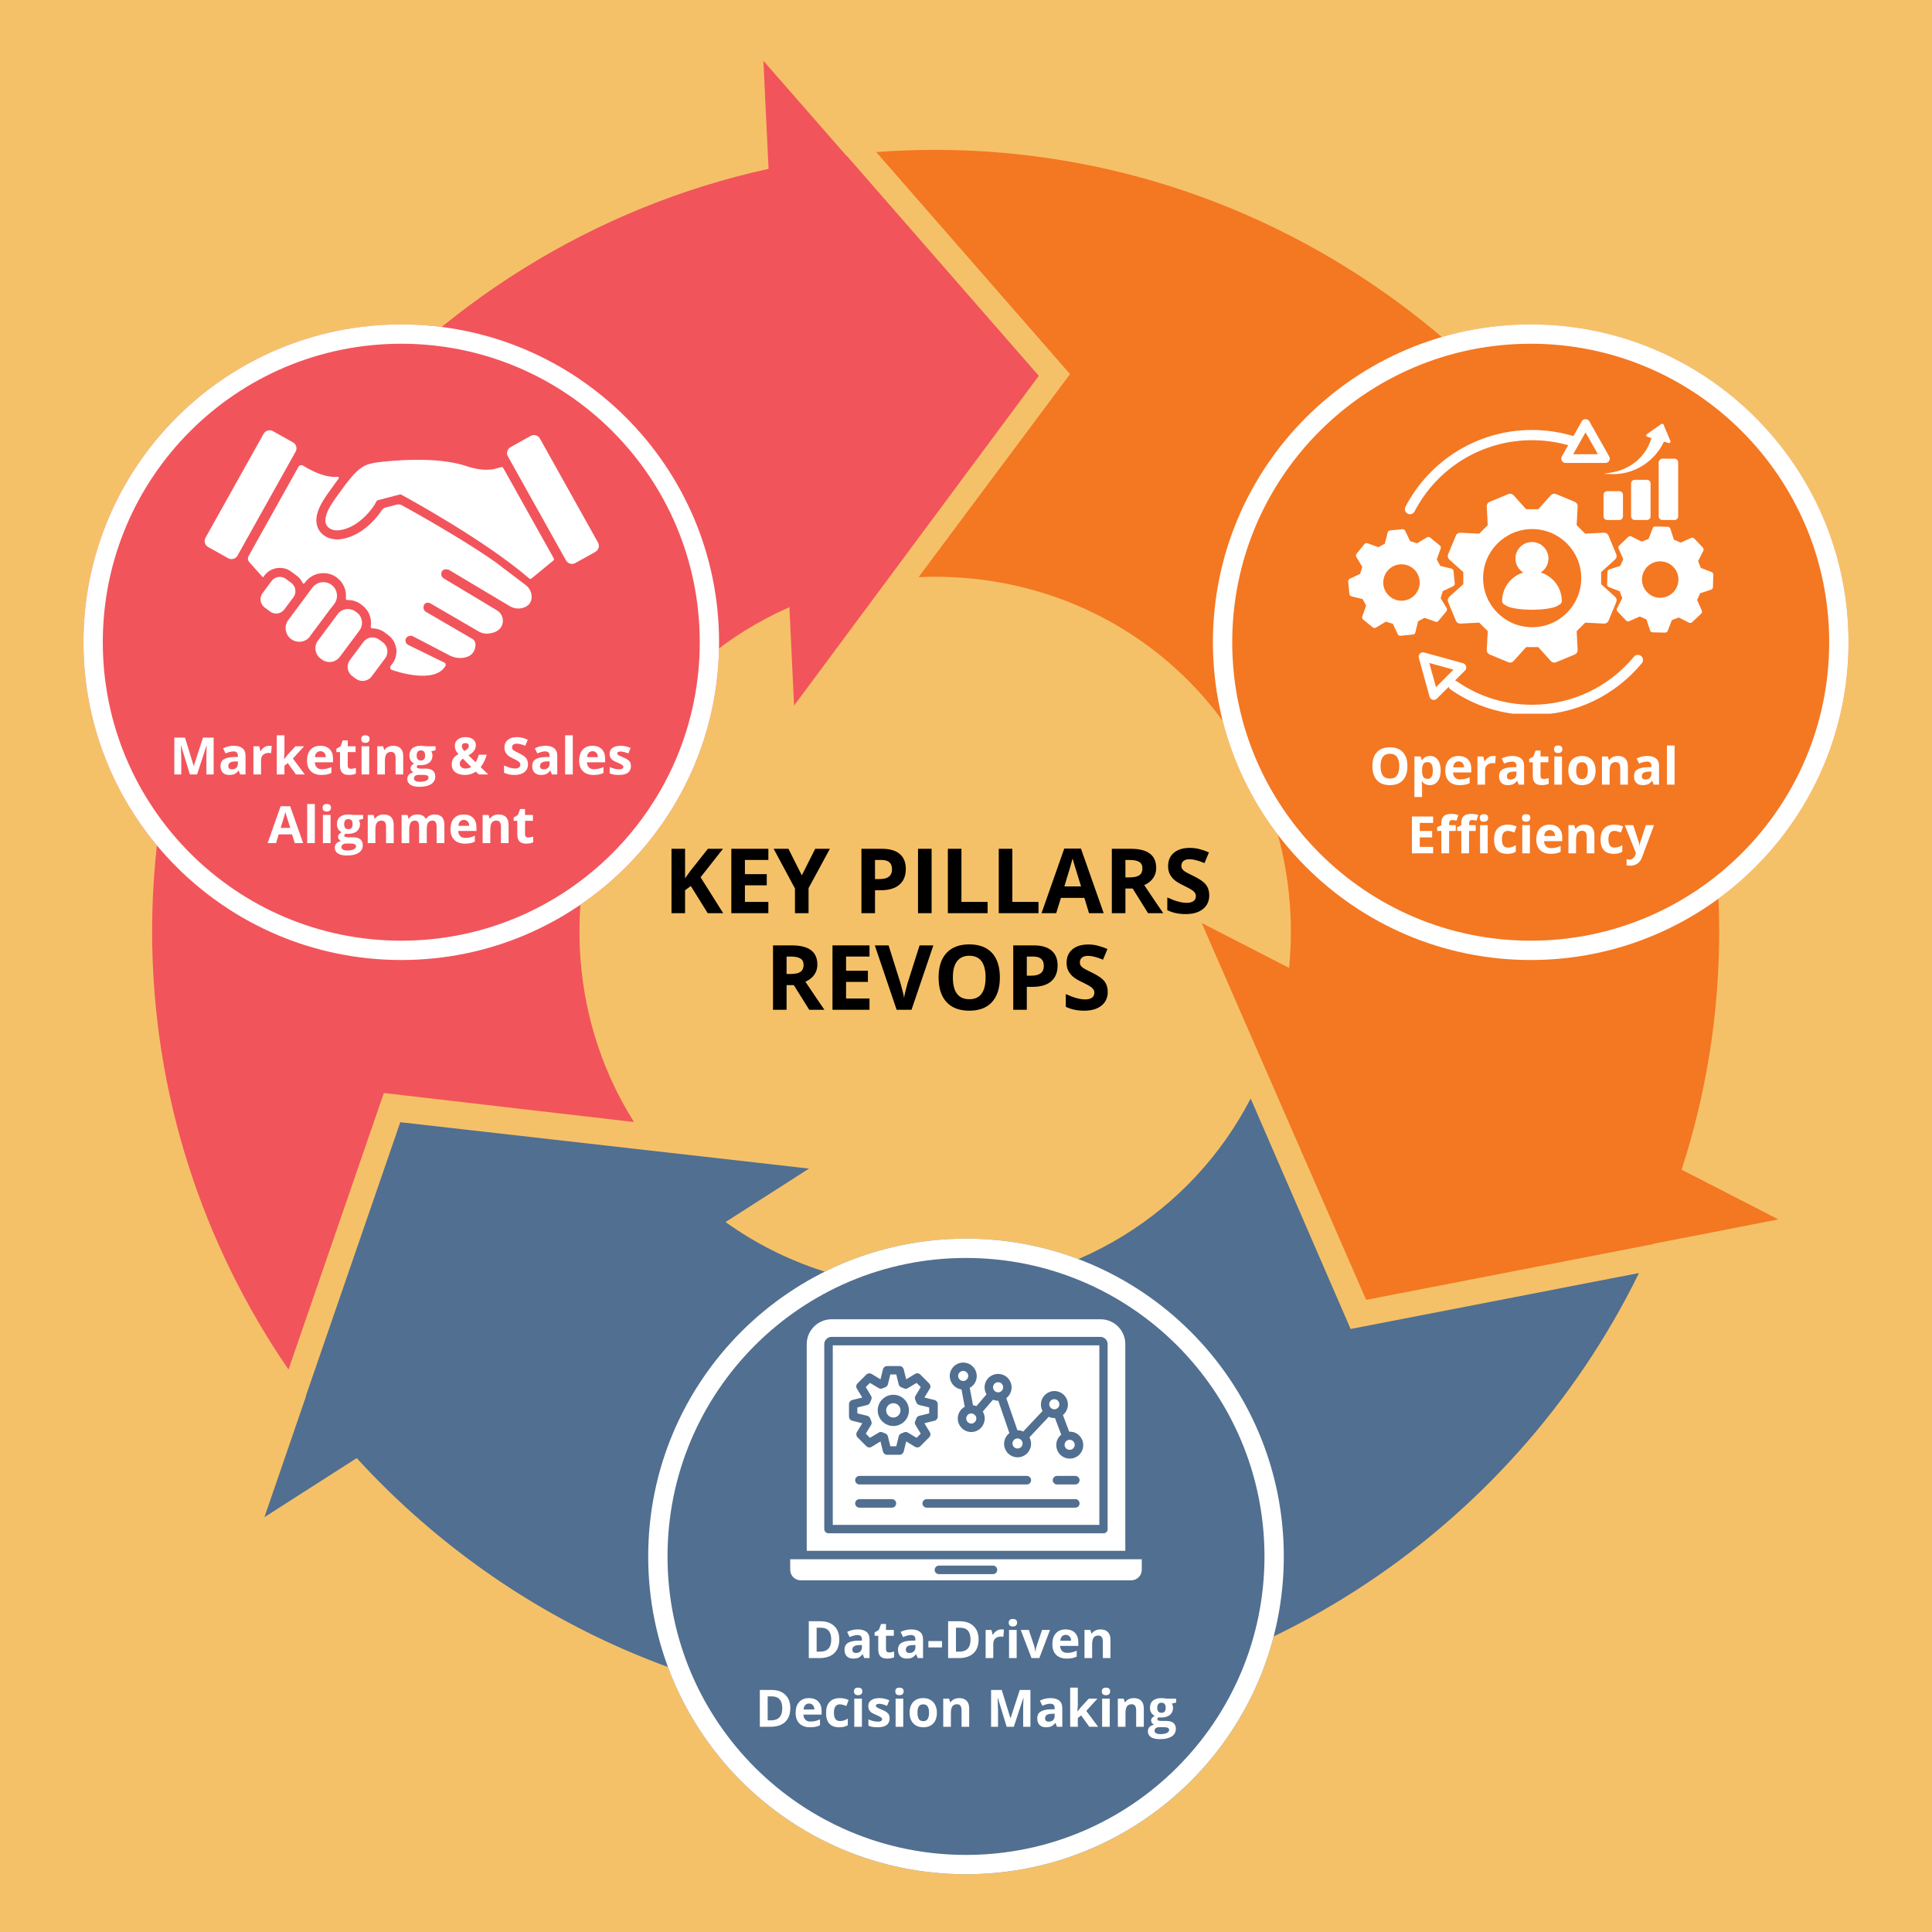 <svg xmlns="http://www.w3.org/2000/svg" xmlns:xlink="http://www.w3.org/1999/xlink" width="400" zoomAndPan="magnify" viewBox="0 0 300 300" height="400" preserveAspectRatio="xMidYMid meet" version="1.0"><defs><g/><clipPath id="442f39c62a"><path d="M 23.621 9.441 L 162 9.441 L 162 213 L 23.621 213 Z M 23.621 9.441 " clip-rule="nonzero"/></clipPath><clipPath id="f2f4549f2f"><path d="M 136 23 L 276.145 23 L 276.145 202 L 136 202 Z M 136 23 " clip-rule="nonzero"/></clipPath><clipPath id="06a394c0e5"><path d="M 41 170 L 255 170 L 255 266.172 L 41 266.172 Z M 41 170 " clip-rule="nonzero"/></clipPath><clipPath id="3ccfcfd77f"><path d="M 100.652 192.336 L 199.348 192.336 L 199.348 291.035 L 100.652 291.035 Z M 100.652 192.336 " clip-rule="nonzero"/></clipPath><clipPath id="d4ff1808c0"><path d="M 150 192.336 C 122.746 192.336 100.652 214.43 100.652 241.684 C 100.652 268.941 122.746 291.035 150 291.035 C 177.254 291.035 199.348 268.941 199.348 241.684 C 199.348 214.43 177.254 192.336 150 192.336 Z M 150 192.336 " clip-rule="nonzero"/></clipPath><clipPath id="2a5b7e4eca"><path d="M 100.652 192.336 L 199.348 192.336 L 199.348 291.031 L 100.652 291.031 Z M 100.652 192.336 " clip-rule="nonzero"/></clipPath><clipPath id="a7c227d741"><path d="M 150 192.336 C 122.742 192.336 100.652 214.43 100.652 241.684 C 100.652 268.938 122.742 291.031 150 291.031 C 177.254 291.031 199.348 268.938 199.348 241.684 C 199.348 214.43 177.254 192.336 150 192.336 Z M 150 192.336 " clip-rule="nonzero"/></clipPath><clipPath id="850955ed9f"><path d="M 12.961 50.375 L 111.66 50.375 L 111.66 149.074 L 12.961 149.074 Z M 12.961 50.375 " clip-rule="nonzero"/></clipPath><clipPath id="338dbcd014"><path d="M 62.312 50.375 C 35.055 50.375 12.961 72.469 12.961 99.723 C 12.961 126.98 35.055 149.074 62.312 149.074 C 89.566 149.074 111.66 126.98 111.66 99.723 C 111.66 72.469 89.566 50.375 62.312 50.375 Z M 62.312 50.375 " clip-rule="nonzero"/></clipPath><clipPath id="656f7b78a3"><path d="M 12.961 50.375 L 111.656 50.375 L 111.656 149.07 L 12.961 149.07 Z M 12.961 50.375 " clip-rule="nonzero"/></clipPath><clipPath id="abaf77ae4d"><path d="M 62.309 50.375 C 35.055 50.375 12.961 72.469 12.961 99.723 C 12.961 126.977 35.055 149.07 62.309 149.07 C 89.562 149.07 111.656 126.977 111.656 99.723 C 111.656 72.469 89.562 50.375 62.309 50.375 Z M 62.309 50.375 " clip-rule="nonzero"/></clipPath><clipPath id="a3de7b0a93"><path d="M 188.34 50.375 L 287.039 50.375 L 287.039 149.074 L 188.34 149.074 Z M 188.34 50.375 " clip-rule="nonzero"/></clipPath><clipPath id="fc21532ee4"><path d="M 237.688 50.375 C 210.434 50.375 188.34 72.469 188.34 99.723 C 188.34 126.98 210.434 149.074 237.688 149.074 C 264.945 149.074 287.039 126.98 287.039 99.723 C 287.039 72.469 264.945 50.375 237.688 50.375 Z M 237.688 50.375 " clip-rule="nonzero"/></clipPath><clipPath id="5c4ad0d1d6"><path d="M 188.34 50.375 L 287.035 50.375 L 287.035 149.07 L 188.34 149.07 Z M 188.34 50.375 " clip-rule="nonzero"/></clipPath><clipPath id="ca6745dc56"><path d="M 237.688 50.375 C 210.434 50.375 188.34 72.469 188.34 99.723 C 188.34 126.977 210.434 149.07 237.688 149.07 C 264.941 149.07 287.035 126.977 287.035 99.723 C 287.035 72.469 264.941 50.375 237.688 50.375 Z M 237.688 50.375 " clip-rule="nonzero"/></clipPath><clipPath id="9109f024f5"><path d="M 53.961 98.965 L 60.176 98.965 L 60.176 105.734 L 53.961 105.734 Z M 53.961 98.965 " clip-rule="nonzero"/></clipPath><clipPath id="ad4ff750e4"><path d="M 31.594 66.66 L 47 66.66 L 47 87 L 31.594 87 Z M 31.594 66.66 " clip-rule="nonzero"/></clipPath><clipPath id="86e48926b3"><path d="M 78.734 67.551 L 92.996 67.551 L 92.996 87.582 L 78.734 87.582 Z M 78.734 67.551 " clip-rule="nonzero"/></clipPath><clipPath id="6d14f84287"><path d="M 209.324 82 L 226 82 L 226 99 L 209.324 99 Z M 209.324 82 " clip-rule="nonzero"/></clipPath><clipPath id="613d7c8359"><path d="M 249 81 L 266.324 81 L 266.324 99 L 249 99 Z M 249 81 " clip-rule="nonzero"/></clipPath><clipPath id="295332232e"><path d="M 248 65.078 L 260 65.078 L 260 74 L 248 74 Z M 248 65.078 " clip-rule="nonzero"/></clipPath><clipPath id="f7cf210e9a"><path d="M 220 101 L 256 101 L 256 110.828 L 220 110.828 Z M 220 101 " clip-rule="nonzero"/></clipPath><clipPath id="5973c2c91f"><path d="M 218 65.078 L 250 65.078 L 250 80 L 218 80 Z M 218 65.078 " clip-rule="nonzero"/></clipPath><clipPath id="f86b13a3d8"><path d="M 122.699 242 L 177.449 242 L 177.449 245.355 L 122.699 245.355 Z M 122.699 242 " clip-rule="nonzero"/></clipPath><clipPath id="f1cbe2be85"><path d="M 125 204.855 L 175 204.855 L 175 241 L 125 241 Z M 125 204.855 " clip-rule="nonzero"/></clipPath></defs><rect x="-30" width="360" fill="#ffffff" y="-30" height="360" fill-opacity="1"/><rect x="-30" width="360" fill="#f5c168" y="-30" height="360" fill-opacity="1"/><g clip-path="url(#442f39c62a)"><path fill="#f2545b" d="M 118.539 9.441 L 119.34 26.219 C 64.855 38.148 23.621 86.91 23.621 144.625 C 23.621 169.773 31.453 193.219 44.797 212.664 L 59.605 169.723 L 98.445 174.227 C 93.078 165.719 89.98 155.594 89.98 144.625 C 89.98 121.91 103.23 102.766 122.578 94.285 L 123.305 109.562 L 161.09 58.648 L 161.305 58.359 L 161.305 58.355 L 160.613 57.566 L 131.492 24.195 C 131.477 24.195 131.461 24.199 131.445 24.203 Z M 118.539 9.441 " fill-opacity="1" fill-rule="evenodd"/></g><g clip-path="url(#f2f4549f2f)"><path fill="#f47722" d="M 145.121 23.27 C 142.074 23.27 139.051 23.387 136.055 23.609 L 166.156 58.09 L 142.637 89.613 C 143.461 89.578 144.285 89.555 145.121 89.555 C 176.07 89.555 200.445 113.848 200.445 144.691 C 200.445 146.586 200.348 148.457 200.168 150.297 L 186.602 143.324 L 212.133 201.84 L 256.703 193.184 C 256.711 193.168 256.715 193.152 256.723 193.137 L 276.145 189.348 L 261.117 181.625 C 264.898 169.961 266.953 157.551 266.953 144.691 C 266.953 78.027 212.012 23.27 145.121 23.27 Z M 145.121 23.27 " fill-opacity="1" fill-rule="evenodd"/></g><g clip-path="url(#06a394c0e5)"><path fill="#516f90" d="M 194.203 170.574 C 185.094 188.215 166.723 200.062 145.137 200.062 C 132.914 200.062 121.723 196.258 112.66 189.758 L 125.625 181.457 L 62.227 174.266 L 62.156 174.254 L 61.648 175.73 L 47.469 216.836 C 47.477 216.848 47.488 216.863 47.496 216.875 L 41.059 235.586 L 55.391 226.414 C 77.68 250.785 109.727 266.172 145.141 266.172 C 193 266.172 234.723 238.086 254.5 197.676 L 209.723 206.363 Z M 194.203 170.574 " fill-opacity="1" fill-rule="evenodd"/></g><g clip-path="url(#3ccfcfd77f)"><g clip-path="url(#d4ff1808c0)"><path fill="#516f90" d="M 100.652 192.336 L 199.348 192.336 L 199.348 291.035 L 100.652 291.035 Z M 100.652 192.336 " fill-opacity="1" fill-rule="nonzero"/></g></g><g clip-path="url(#2a5b7e4eca)"><g clip-path="url(#a7c227d741)"><path stroke-linecap="butt" transform="matrix(0.75, 0, 0, 0.75, 100.65, 192.335)" fill="none" stroke-linejoin="miter" d="M 65.799 0.001 C 29.456 0.001 0.003 29.459 0.003 65.798 C 0.003 102.136 29.456 131.594 65.799 131.594 C 102.138 131.594 131.596 102.136 131.596 65.798 C 131.596 29.459 102.138 0.001 65.799 0.001 Z M 65.799 0.001 " stroke="#ffffff" stroke-width="8" stroke-opacity="1" stroke-miterlimit="4"/></g></g><g clip-path="url(#850955ed9f)"><g clip-path="url(#338dbcd014)"><path fill="#f2545b" d="M 12.961 50.375 L 111.66 50.375 L 111.66 149.074 L 12.961 149.074 Z M 12.961 50.375 " fill-opacity="1" fill-rule="nonzero"/></g></g><g clip-path="url(#656f7b78a3)"><g clip-path="url(#abaf77ae4d)"><path stroke-linecap="butt" transform="matrix(0.75, 0, 0, 0.75, 12.962, 50.375)" fill="none" stroke-linejoin="miter" d="M 65.796 0 C 29.457 0 -0.001 29.458 -0.001 65.797 C -0.001 102.135 29.457 131.594 65.796 131.594 C 102.134 131.594 131.593 102.135 131.593 65.797 C 131.593 29.458 102.134 0 65.796 0 Z M 65.796 0 " stroke="#ffffff" stroke-width="8" stroke-opacity="1" stroke-miterlimit="4"/></g></g><g clip-path="url(#a3de7b0a93)"><g clip-path="url(#fc21532ee4)"><path fill="#f47722" d="M 188.34 50.375 L 287.039 50.375 L 287.039 149.074 L 188.34 149.074 Z M 188.34 50.375 " fill-opacity="1" fill-rule="nonzero"/></g></g><g clip-path="url(#5c4ad0d1d6)"><g clip-path="url(#ca6745dc56)"><path stroke-linecap="butt" transform="matrix(0.75, 0, 0, 0.75, 188.339, 50.375)" fill="none" stroke-linejoin="miter" d="M 65.798 0 C 29.459 0 0.001 29.458 0.001 65.797 C 0.001 102.135 29.459 131.594 65.798 131.594 C 102.136 131.594 131.595 102.135 131.595 65.797 C 131.595 29.458 102.136 0 65.798 0 Z M 65.798 0 " stroke="#ffffff" stroke-width="8" stroke-opacity="1" stroke-miterlimit="4"/></g></g><path fill="#ffffff" d="M 52.434 95.363 L 49.367 99.484 C 48.715 100.355 48.898 101.602 49.773 102.254 L 49.988 102.414 C 50.34 102.676 50.754 102.801 51.168 102.801 C 51.773 102.801 52.371 102.527 52.758 102.008 L 55.824 97.887 C 56.473 97.016 56.293 95.77 55.418 95.117 L 55.203 94.957 C 54.852 94.695 54.438 94.57 54.023 94.57 C 53.418 94.57 52.82 94.844 52.434 95.363 " fill-opacity="1" fill-rule="nonzero"/><g clip-path="url(#9109f024f5)"><path fill="#ffffff" d="M 56.418 99.691 L 54.328 102.5 C 53.746 103.277 53.91 104.391 54.691 104.973 L 55.246 105.387 C 55.562 105.621 55.93 105.734 56.297 105.734 C 56.84 105.734 57.375 105.488 57.719 105.023 L 59.809 102.215 C 60.391 101.434 60.227 100.32 59.449 99.742 L 58.891 99.328 C 58.578 99.094 58.207 98.98 57.84 98.98 C 57.301 98.98 56.766 99.227 56.418 99.691 " fill-opacity="1" fill-rule="nonzero"/></g><path fill="#ffffff" d="M 45.238 90.52 L 44.395 89.891 C 44.109 89.68 43.777 89.578 43.449 89.578 C 42.965 89.578 42.484 89.797 42.172 90.215 L 40.766 92.105 C 40.242 92.809 40.391 93.809 41.09 94.328 L 41.934 94.957 C 42.215 95.168 42.547 95.27 42.879 95.27 C 43.363 95.27 43.844 95.047 44.156 94.629 L 45.562 92.742 C 46.086 92.039 45.938 91.039 45.238 90.52 " fill-opacity="1" fill-rule="nonzero"/><path fill="#ffffff" d="M 51.477 90.812 C 51.098 90.531 50.656 90.395 50.215 90.395 C 49.566 90.395 48.926 90.688 48.512 91.246 L 44.77 96.273 C 44.074 97.207 44.27 98.539 45.203 99.234 C 45.582 99.516 46.027 99.652 46.465 99.652 C 47.051 99.652 47.629 99.41 48.039 98.957 C 48.102 98.852 48.168 98.746 48.246 98.648 L 50.02 96.262 L 51.312 94.527 C 51.398 94.41 51.496 94.297 51.598 94.191 L 51.91 93.773 C 52.605 92.84 52.41 91.508 51.477 90.812 " fill-opacity="1" fill-rule="nonzero"/><g clip-path="url(#ad4ff750e4)"><path fill="#ffffff" d="M 40.934 67.355 L 31.91 83.5 C 31.625 84.012 31.809 84.656 32.32 84.941 L 35.434 86.684 C 35.945 86.969 36.594 86.789 36.879 86.277 L 45.902 70.133 C 46.188 69.621 46.004 68.973 45.492 68.688 L 42.375 66.945 C 41.863 66.66 41.219 66.844 40.934 67.355 " fill-opacity="1" fill-rule="nonzero"/></g><g clip-path="url(#86e48926b3)"><path fill="#ffffff" d="M 78.871 70.879 L 87.891 87.023 C 88.176 87.535 88.824 87.719 89.336 87.43 L 92.453 85.691 C 92.965 85.402 93.145 84.758 92.859 84.246 L 83.84 68.102 C 83.551 67.59 82.906 67.406 82.395 67.691 L 79.277 69.434 C 78.766 69.719 78.582 70.367 78.871 70.879 " fill-opacity="1" fill-rule="nonzero"/></g><path fill="#ffffff" d="M 82.551 92.75 C 82.578 92.004 82.227 91.297 81.633 90.848 L 76.953 87.297 C 75.258 86.105 73.148 84.738 70.676 83.238 C 67.195 81.117 63.91 79.285 62.387 78.449 C 62.152 78.32 61.871 78.285 61.609 78.352 L 59.898 78.801 C 59.648 78.867 59.43 79.023 59.281 79.238 L 59.281 79.242 C 58.805 79.934 58.277 80.574 57.711 81.137 C 57.047 81.797 56.34 82.348 55.613 82.77 C 54.742 83.273 53.844 83.594 52.945 83.715 C 52.746 83.742 52.547 83.758 52.352 83.758 C 51.648 83.758 50.992 83.578 50.453 83.234 C 49.766 82.797 49.324 82.156 49.176 81.379 C 49.008 80.48 49.238 79.453 49.887 78.242 C 50.344 77.391 50.914 76.609 51.328 76.039 C 51.43 75.898 51.52 75.777 51.59 75.68 C 51.875 75.27 52.207 74.805 52.582 74.32 C 52.68 74.195 52.578 74.016 52.422 74.035 C 51.637 74.125 49.859 74.035 47.062 72.305 C 46.812 72.148 46.488 72.234 46.344 72.488 L 38.594 86.355 C 38.434 86.648 38.473 87.012 38.691 87.262 L 40.746 89.57 C 40.777 89.602 40.809 89.633 40.844 89.656 L 41.051 89.379 C 41.332 89 41.707 88.691 42.129 88.484 C 42.539 88.285 42.992 88.18 43.449 88.18 C 43.762 88.18 44.074 88.227 44.371 88.324 C 44.68 88.422 44.969 88.574 45.23 88.77 L 46.074 89.395 C 46.395 89.637 46.664 89.934 46.867 90.281 C 46.914 90.363 46.957 90.445 46.996 90.531 C 47.047 90.645 47.203 90.66 47.277 90.559 L 47.391 90.41 C 47.723 89.961 48.16 89.598 48.66 89.352 C 49.141 89.117 49.688 88.996 50.211 88.996 C 50.578 88.996 50.949 89.051 51.301 89.164 C 51.664 89.281 52.004 89.457 52.312 89.688 C 52.691 89.969 53.004 90.32 53.242 90.73 C 53.473 91.121 53.621 91.547 53.688 92 C 53.734 92.312 53.738 92.625 53.699 92.938 C 53.688 93.062 53.785 93.176 53.914 93.172 C 53.949 93.168 53.988 93.168 54.027 93.168 C 54.379 93.168 54.73 93.223 55.07 93.332 C 55.418 93.445 55.742 93.613 56.039 93.836 L 56.254 93.996 C 57.309 94.781 57.773 96.07 57.566 97.285 C 57.539 97.441 57.66 97.582 57.816 97.578 C 57.824 97.578 57.832 97.578 57.844 97.578 C 58.176 97.578 58.504 97.633 58.82 97.734 C 59.145 97.84 59.453 98 59.727 98.203 L 60.285 98.617 C 61.688 99.664 61.977 101.648 60.934 103.051 L 60.66 103.418 C 60.531 103.59 60.562 103.84 60.734 103.969 C 60.766 103.988 60.797 104.008 60.836 104.02 C 61.457 104.242 67.465 106.281 69.164 103.418 C 69.273 103.23 69.199 102.984 69.004 102.891 L 63.398 100.148 C 63.062 99.984 62.883 99.598 62.992 99.238 C 63.074 98.977 63.301 98.738 63.855 98.715 C 63.914 98.711 63.973 98.727 64.027 98.754 L 69.789 101.762 C 70.438 102.098 71.172 102.238 71.898 102.148 C 72.785 102.039 73.75 101.582 73.836 100.133 C 73.859 99.754 73.66 99.391 73.332 99.199 L 66.141 95.008 C 65.859 94.844 65.707 94.523 65.762 94.203 C 65.812 93.902 65.973 93.598 66.414 93.582 C 66.559 93.578 66.699 93.617 66.824 93.688 L 74.383 98.082 C 74.762 98.301 75.199 98.41 75.637 98.391 C 76.395 98.355 77.496 98.125 77.934 97.141 C 78.316 96.273 77.977 95.258 77.164 94.773 L 68.891 89.805 C 68.645 89.66 68.504 89.391 68.52 89.105 C 68.547 88.73 68.734 88.305 69.504 88.426 C 69.598 88.441 69.688 88.477 69.77 88.523 L 79.168 94.129 C 79.867 94.543 80.727 94.613 81.473 94.293 C 82.027 94.055 82.523 93.602 82.551 92.75 " fill-opacity="1" fill-rule="nonzero"/><path fill="#ffffff" d="M 85.988 86.703 L 78.141 72.664 C 78.078 72.551 77.949 72.5 77.824 72.535 C 77.262 72.703 76.559 72.875 76.453 72.887 C 76.152 72.922 75.848 72.941 75.543 72.941 C 74.512 72.941 73.477 72.738 72.504 72.402 C 70.23 71.621 67.402 71.395 64.883 71.395 C 63.016 71.395 61.32 71.52 60.133 71.629 C 59.16 71.723 58.211 71.793 57.266 72.07 C 56.379 72.336 55.617 72.941 55 73.609 C 54.836 73.789 54.676 73.969 54.516 74.152 C 53.879 74.895 53.293 75.688 52.734 76.484 C 51.914 77.648 49.297 80.84 51.203 82.055 C 51.543 82.27 51.949 82.359 52.352 82.359 C 52.488 82.359 52.625 82.348 52.758 82.328 C 54.285 82.121 55.652 81.211 56.723 80.145 C 57.242 79.629 57.711 79.055 58.125 78.449 C 58.195 78.348 58.477 77.727 58.594 77.695 L 61.215 77.008 L 62.094 76.781 C 62.117 76.773 62.141 76.77 62.164 76.77 C 62.211 76.77 62.254 76.781 62.297 76.805 C 63.648 77.535 75.43 83.996 82.191 89.832 C 82.191 89.832 82.191 89.836 82.191 89.836 C 82.285 89.914 82.422 89.914 82.516 89.836 L 85.973 86.996 C 86.031 86.91 86.039 86.797 85.988 86.703 " fill-opacity="1" fill-rule="nonzero"/><g clip-path="url(#6d14f84287)"><path fill="#ffffff" d="M 222.891 96.539 C 223.062 96.602 223.254 96.547 223.367 96.406 L 224.594 94.91 C 224.707 94.77 224.723 94.57 224.629 94.414 L 223.703 92.883 L 224.035 91.789 L 225.652 91.027 C 225.816 90.949 225.914 90.777 225.895 90.594 L 225.703 88.672 C 225.688 88.488 225.555 88.34 225.379 88.293 L 223.641 87.867 L 223.105 86.863 L 223.707 85.18 C 223.77 85.008 223.715 84.812 223.574 84.699 L 222.078 83.477 C 221.938 83.359 221.738 83.348 221.582 83.441 L 220.051 84.363 L 218.961 84.035 L 218.195 82.418 C 218.117 82.254 217.945 82.156 217.762 82.172 L 215.84 82.363 C 215.656 82.383 215.508 82.512 215.465 82.688 L 215.035 84.426 L 214.031 84.965 L 212.348 84.359 C 212.176 84.301 211.984 84.352 211.867 84.492 L 210.645 85.988 C 210.531 86.129 210.516 86.328 210.609 86.484 L 211.535 88.016 L 211.203 89.105 L 209.586 89.871 C 209.422 89.949 209.324 90.121 209.34 90.305 L 209.535 92.227 C 209.551 92.41 209.684 92.559 209.859 92.602 L 211.594 93.031 L 212.133 94.035 L 211.531 95.719 C 211.469 95.891 211.52 96.082 211.664 96.199 L 213.16 97.422 C 213.301 97.535 213.496 97.551 213.656 97.457 L 215.188 96.531 L 216.277 96.863 L 217.043 98.48 C 217.094 98.594 217.191 98.672 217.305 98.707 C 217.359 98.723 217.414 98.727 217.473 98.723 L 219.398 98.531 C 219.578 98.512 219.73 98.383 219.773 98.207 L 220.203 96.469 L 221.207 95.93 Z M 220.445 90.605 C 220.363 92.164 219.027 93.363 217.469 93.277 C 215.91 93.191 214.711 91.859 214.797 90.301 C 214.883 88.738 216.215 87.543 217.773 87.629 C 219.336 87.711 220.527 89.043 220.445 90.605 Z M 220.445 90.605 " fill-opacity="1" fill-rule="nonzero"/></g><g clip-path="url(#613d7c8359)"><path fill="#ffffff" d="M 265.762 88.824 L 264.094 88.18 L 263.684 87.117 L 264.492 85.523 C 264.574 85.359 264.543 85.164 264.418 85.031 L 263.09 83.629 C 262.965 83.496 262.766 83.457 262.602 83.531 L 260.969 84.258 L 259.926 83.797 L 259.371 82.098 C 259.312 81.922 259.156 81.805 258.973 81.801 L 257.039 81.75 C 256.855 81.746 256.691 81.855 256.625 82.027 L 255.984 83.695 L 254.918 84.105 L 253.324 83.297 C 253.16 83.215 252.965 83.242 252.832 83.367 L 251.43 84.699 C 251.301 84.824 251.262 85.02 251.336 85.188 L 252.059 86.82 L 251.598 87.863 L 249.898 88.418 C 249.727 88.473 249.605 88.633 249.602 88.816 L 249.551 90.75 C 249.547 90.93 249.656 91.098 249.828 91.164 L 251.496 91.805 L 251.906 92.867 L 251.098 94.465 C 251.016 94.625 251.047 94.824 251.172 94.957 L 252.5 96.355 C 252.625 96.488 252.824 96.527 252.988 96.453 L 254.621 95.727 L 255.664 96.191 L 256.219 97.891 C 256.258 98.008 256.344 98.102 256.453 98.148 C 256.504 98.172 256.559 98.184 256.617 98.188 L 258.551 98.234 C 258.734 98.242 258.898 98.129 258.965 97.961 L 259.605 96.293 L 260.672 95.883 L 262.266 96.691 C 262.43 96.773 262.625 96.742 262.758 96.617 L 264.156 95.285 C 264.289 95.16 264.328 94.965 264.254 94.801 L 263.531 93.164 L 263.992 92.125 L 265.691 91.566 C 265.863 91.512 265.984 91.352 265.988 91.168 L 266.039 89.238 C 266.043 89.055 265.93 88.891 265.762 88.824 Z M 260.578 90.496 C 260.301 92.035 258.828 93.055 257.289 92.777 C 255.754 92.496 254.734 91.023 255.012 89.488 C 255.293 87.949 256.762 86.93 258.301 87.211 C 259.836 87.484 260.859 88.961 260.578 90.496 Z M 260.578 90.496 " fill-opacity="1" fill-rule="nonzero"/></g><path fill="#ffffff" d="M 250.797 86.875 C 251.02 86.676 251.09 86.355 250.977 86.078 L 249.766 83.152 C 249.652 82.875 249.375 82.703 249.078 82.719 L 246.148 82.867 L 244.824 81.547 L 244.977 78.617 C 244.992 78.316 244.816 78.043 244.543 77.93 L 241.613 76.715 C 241.34 76.602 241.02 76.672 240.82 76.895 L 238.855 79.074 L 236.984 79.074 L 235.02 76.895 C 234.82 76.672 234.5 76.602 234.223 76.715 L 231.297 77.93 C 231.02 78.043 230.848 78.316 230.863 78.617 L 231.012 81.547 L 229.691 82.867 L 226.762 82.719 C 226.461 82.703 226.188 82.875 226.074 83.152 L 224.859 86.078 C 224.746 86.355 224.816 86.676 225.039 86.875 L 227.219 88.84 L 227.219 90.711 L 225.039 92.676 C 224.816 92.875 224.746 93.195 224.859 93.473 L 226.074 96.398 C 226.188 96.676 226.461 96.848 226.762 96.832 L 229.691 96.684 L 231.012 98.004 L 230.863 100.934 C 230.848 101.234 231.02 101.508 231.297 101.621 L 234.223 102.836 C 234.5 102.949 234.82 102.879 235.02 102.656 L 236.984 100.477 L 238.855 100.477 L 240.82 102.656 C 240.957 102.809 241.148 102.887 241.344 102.887 C 241.434 102.887 241.527 102.871 241.613 102.836 L 244.543 101.621 C 244.816 101.508 244.992 101.234 244.977 100.934 L 244.824 98.004 L 246.148 96.684 L 249.078 96.832 C 249.375 96.848 249.652 96.676 249.766 96.398 L 250.977 93.473 C 251.094 93.195 251.02 92.875 250.797 92.676 L 248.621 90.711 L 248.621 88.84 Z M 237.918 97.395 C 233.711 97.395 230.297 93.984 230.297 89.773 C 230.297 85.566 233.711 82.156 237.918 82.156 C 242.125 82.156 245.535 85.566 245.535 89.773 C 245.535 93.984 242.125 97.395 237.918 97.395 Z M 237.918 97.395 " fill-opacity="1" fill-rule="nonzero"/><path fill="#ffffff" d="M 239.238 88.902 C 239.961 88.449 240.445 87.645 240.445 86.727 C 240.445 85.312 239.297 84.164 237.883 84.164 C 236.465 84.164 235.32 85.312 235.32 86.727 C 235.32 87.645 235.801 88.449 236.523 88.902 C 234.629 89.48 233.25 91.246 233.25 93.332 C 233.25 93.633 233.461 93.883 233.746 93.941 C 234.156 94.363 235.855 94.68 237.887 94.68 C 239.922 94.68 241.621 94.363 242.031 93.941 C 242.309 93.875 242.516 93.629 242.516 93.332 C 242.516 91.246 241.137 89.48 239.238 88.902 Z M 239.238 88.902 " fill-opacity="1" fill-rule="nonzero"/><path fill="#ffffff" d="M 252.016 80.18 L 252.016 76.836 C 252.016 76.523 251.762 76.27 251.449 76.27 L 249.559 76.27 C 249.242 76.27 248.992 76.523 248.992 76.836 L 248.992 80.18 C 248.992 80.492 249.246 80.746 249.559 80.746 L 251.449 80.746 C 251.762 80.75 252.016 80.492 252.016 80.18 Z M 252.016 80.18 " fill-opacity="1" fill-rule="nonzero"/><path fill="#ffffff" d="M 253.844 74.504 C 253.527 74.504 253.277 74.762 253.277 75.074 L 253.277 80.18 C 253.277 80.492 253.531 80.746 253.844 80.746 L 255.734 80.746 C 256.047 80.746 256.301 80.492 256.301 80.18 L 256.301 75.074 C 256.301 74.758 256.047 74.504 255.734 74.504 Z M 253.844 74.504 " fill-opacity="1" fill-rule="nonzero"/><path fill="#ffffff" d="M 257.562 71.797 L 257.562 80.18 C 257.562 80.492 257.816 80.746 258.129 80.746 L 260.02 80.746 C 260.332 80.746 260.586 80.492 260.586 80.18 L 260.586 71.797 C 260.586 71.48 260.328 71.227 260.02 71.227 L 258.129 71.227 C 257.816 71.227 257.562 71.484 257.562 71.797 Z M 257.562 71.797 " fill-opacity="1" fill-rule="nonzero"/><g clip-path="url(#295332232e)"><path fill="#ffffff" d="M 250.371 73.613 C 250.426 73.617 250.488 73.613 250.547 73.613 L 250.723 73.613 C 250.785 73.613 250.844 73.609 250.902 73.609 C 250.961 73.605 251.023 73.605 251.082 73.598 L 251.258 73.586 C 251.32 73.578 251.379 73.574 251.438 73.57 L 251.613 73.547 C 251.645 73.543 251.676 73.539 251.707 73.535 L 251.793 73.523 C 252.27 73.453 252.742 73.34 253.207 73.188 C 253.672 73.031 254.125 72.836 254.562 72.602 C 255.441 72.133 256.246 71.504 256.934 70.746 C 257.512 70.105 258.004 69.375 258.383 68.578 L 259.102 68.789 C 259.285 68.84 259.449 68.656 259.379 68.48 L 258.316 65.938 C 258.262 65.801 258.094 65.754 257.977 65.836 L 255.719 67.422 C 255.562 67.531 255.602 67.77 255.785 67.824 L 256.438 68.016 C 256.266 68.629 256.008 69.223 255.668 69.781 C 255.23 70.504 254.664 71.164 253.984 71.715 C 253.645 71.988 253.281 72.238 252.891 72.453 C 252.504 72.672 252.094 72.855 251.668 73.004 L 251.59 73.035 C 251.562 73.043 251.535 73.051 251.508 73.059 L 251.344 73.113 C 251.289 73.129 251.234 73.145 251.18 73.16 L 251.016 73.207 C 250.961 73.219 250.906 73.23 250.852 73.242 C 250.797 73.258 250.738 73.27 250.684 73.281 L 250.516 73.316 C 250.461 73.328 250.402 73.34 250.348 73.348 L 248.965 73.586 Z M 250.371 73.613 " fill-opacity="1" fill-rule="nonzero"/></g><g clip-path="url(#f7cf210e9a)"><path fill="#ffffff" d="M 254.836 101.867 C 254.496 101.59 253.996 101.637 253.719 101.973 C 249.797 106.715 244.023 109.434 237.883 109.434 C 233.664 109.434 229.613 108.164 226.168 105.766 C 226.098 105.719 226.02 105.684 225.945 105.66 L 227.484 104.121 C 227.652 103.949 227.723 103.699 227.66 103.469 C 227.598 103.234 227.414 103.051 227.184 102.984 L 221.148 101.316 C 220.91 101.25 220.66 101.316 220.488 101.492 C 220.312 101.664 220.246 101.914 220.312 102.152 L 221.98 108.188 C 222.047 108.418 222.23 108.602 222.465 108.664 C 222.52 108.68 222.578 108.688 222.637 108.688 C 222.816 108.688 222.988 108.613 223.117 108.484 L 224.953 106.652 C 225 106.816 225.105 106.965 225.258 107.074 C 228.973 109.656 233.34 111.023 237.879 111.023 C 239.566 111.023 241.242 110.832 242.871 110.457 C 244.453 110.094 245.996 109.551 247.461 108.848 C 248.902 108.156 250.27 107.301 251.527 106.312 C 252.777 105.332 253.926 104.215 254.938 102.988 C 255.223 102.648 255.172 102.148 254.836 101.867 Z M 222.98 106.699 L 221.941 102.945 L 225.695 103.984 Z M 222.98 106.699 " fill-opacity="1" fill-rule="nonzero"/></g><g clip-path="url(#5973c2c91f)"><path fill="#ffffff" d="M 218.578 79.762 C 218.695 79.824 218.82 79.852 218.941 79.852 C 219.227 79.852 219.504 79.699 219.648 79.426 C 223.203 72.598 230.188 68.355 237.883 68.355 C 239.797 68.355 241.688 68.617 243.508 69.133 L 242.523 70.875 C 242.402 71.086 242.406 71.344 242.527 71.555 C 242.648 71.762 242.871 71.891 243.113 71.891 L 249.285 71.891 C 249.527 71.891 249.75 71.762 249.875 71.555 C 249.996 71.344 249.996 71.086 249.875 70.875 L 246.793 65.426 C 246.672 65.215 246.445 65.082 246.199 65.082 C 245.957 65.082 245.73 65.215 245.609 65.426 L 244.312 67.715 C 242.238 67.086 240.074 66.766 237.883 66.766 C 235.789 66.766 233.719 67.055 231.727 67.633 C 229.797 68.188 227.949 69.012 226.238 70.07 C 222.844 72.176 220.078 75.156 218.238 78.691 C 218.039 79.082 218.188 79.559 218.578 79.762 Z M 246.199 67.141 L 248.121 70.531 L 244.281 70.531 Z M 246.199 67.141 " fill-opacity="1" fill-rule="nonzero"/></g><g clip-path="url(#f86b13a3d8)"><path fill="#ffffff" d="M 177.293 242.121 L 122.703 242.121 L 122.703 243.758 C 122.703 244.664 123.441 245.391 124.336 245.391 L 175.66 245.391 C 176.566 245.391 177.293 244.652 177.293 243.758 Z M 154.848 243.77 C 154.848 244.133 154.551 244.43 154.184 244.43 L 145.797 244.43 C 145.434 244.43 145.133 244.133 145.133 243.77 C 145.133 243.406 145.434 243.105 145.797 243.105 L 154.184 243.105 C 154.562 243.105 154.848 243.406 154.848 243.77 Z M 154.848 243.77 " fill-opacity="1" fill-rule="evenodd"/></g><g clip-path="url(#f1cbe2be85)"><path fill="#ffffff" d="M 171.352 238.09 L 128.656 238.09 C 128.289 238.09 127.992 237.793 127.992 237.43 L 127.992 208.707 C 127.992 208.098 128.512 207.59 129.109 207.59 L 170.875 207.59 C 171.484 207.59 171.992 208.109 171.992 208.707 L 171.992 237.43 C 172.016 237.793 171.719 238.09 171.352 238.09 Z M 125.27 208.707 L 125.27 240.812 L 174.738 240.812 L 174.738 208.707 C 174.738 206.582 173.016 204.855 170.887 204.855 L 129.121 204.855 C 126.992 204.867 125.27 206.594 125.27 208.707 Z M 125.27 208.707 " fill-opacity="1" fill-rule="evenodd"/></g><path fill="#ffffff" d="M 166.984 234.109 L 143.902 234.109 C 143.539 234.109 143.242 233.812 143.242 233.449 C 143.242 233.082 143.539 232.785 143.902 232.785 L 166.984 232.785 C 167.348 232.785 167.633 233.082 167.633 233.449 C 167.633 233.824 167.332 234.109 166.984 234.109 Z M 159.449 230.504 L 133.453 230.504 C 133.086 230.504 132.789 230.207 132.789 229.844 C 132.789 229.477 133.086 229.18 133.453 229.18 L 159.449 229.18 C 159.812 229.18 160.109 229.477 160.109 229.844 C 160.098 230.219 159.812 230.504 159.449 230.504 Z M 140.715 223.824 L 140.324 225.406 C 140.246 225.691 139.988 225.898 139.691 225.898 L 137.746 225.898 C 137.445 225.898 137.188 225.691 137.109 225.406 L 136.723 223.824 L 135.332 224.668 C 135.074 224.824 134.75 224.785 134.527 224.566 L 133.156 223.191 C 132.949 222.984 132.906 222.645 133.051 222.387 L 133.895 221 L 132.324 220.609 C 132.027 220.535 131.832 220.273 131.832 219.977 L 131.832 218.031 C 131.832 217.734 132.039 217.473 132.324 217.395 L 133.895 217.008 L 133.051 215.621 C 132.895 215.359 132.934 215.035 133.156 214.816 L 134.527 213.441 C 134.738 213.234 135.074 213.195 135.332 213.336 L 136.723 214.18 L 137.109 212.613 C 137.188 212.312 137.445 212.121 137.746 212.121 L 139.691 212.121 C 139.988 212.121 140.246 212.328 140.324 212.613 L 140.715 214.18 L 142.102 213.336 C 142.359 213.18 142.684 213.219 142.906 213.441 L 144.277 214.816 C 144.488 215.023 144.539 215.359 144.383 215.621 L 143.539 217.008 L 145.121 217.395 C 145.406 217.473 145.613 217.734 145.613 218.031 L 145.613 219.977 C 145.613 220.273 145.406 220.535 145.121 220.609 L 143.539 221 L 144.383 222.387 C 144.539 222.645 144.5 222.969 144.277 223.191 L 142.906 224.566 C 142.699 224.773 142.359 224.824 142.102 224.668 Z M 129.312 208.902 L 129.312 236.781 L 170.707 236.781 L 170.707 208.902 Z M 150.102 211.637 Z M 155.523 213.387 Z M 164.246 216.031 Z M 152.605 219.184 C 153.445 220.586 152.438 222.363 150.816 222.363 C 149.441 222.363 148.441 221.051 148.793 219.73 C 148.949 219.156 149.324 218.703 149.805 218.445 L 149.301 215.746 C 148.055 215.582 147.223 214.348 147.547 213.129 C 147.848 212.012 149 211.352 150.117 211.652 C 151.23 211.949 151.895 213.102 151.594 214.219 C 151.438 214.789 151.062 215.242 150.582 215.5 L 151.086 218.199 C 151.27 218.223 151.449 218.277 151.617 218.34 L 153.188 216.512 C 152.59 215.516 152.902 214.203 153.938 213.621 C 154.418 213.336 154.988 213.27 155.531 213.414 C 156.648 213.711 157.309 214.867 157.012 215.98 C 156.879 216.449 156.609 216.836 156.258 217.109 L 157.984 222.09 C 158.293 222.09 158.605 222.152 158.891 222.285 L 161.887 219.094 C 161.641 218.641 161.562 218.098 161.707 217.551 C 162.004 216.438 163.16 215.773 164.273 216.074 C 165.387 216.371 166.051 217.527 165.75 218.641 C 165.633 219.07 165.387 219.445 165.051 219.73 L 166.023 222.309 C 166.23 222.297 166.449 222.324 166.656 222.375 C 167.773 222.672 168.434 223.828 168.133 224.941 C 167.836 226.07 166.672 226.719 165.566 226.418 C 163.922 225.977 163.465 223.84 164.789 222.777 L 163.816 220.195 C 163.48 220.211 163.141 220.145 162.844 220 L 159.848 223.191 C 160.613 224.59 159.59 226.289 158.008 226.289 C 156.633 226.289 155.637 224.992 155.984 223.656 C 156.117 223.188 156.387 222.801 156.738 222.527 L 155.012 217.508 C 154.727 217.508 154.441 217.457 154.184 217.352 Z M 138.496 234.109 L 133.453 234.109 C 133.086 234.109 132.789 233.812 132.789 233.449 C 132.789 233.082 133.086 232.785 133.453 232.785 L 138.496 232.785 C 138.859 232.785 139.156 233.082 139.156 233.449 C 139.145 233.824 138.859 234.109 138.496 234.109 Z M 166.984 230.504 L 164.133 230.504 C 163.766 230.504 163.469 230.207 163.469 229.844 C 163.469 229.477 163.766 229.18 164.133 229.18 L 166.984 229.18 C 167.348 229.18 167.633 229.477 167.633 229.844 C 167.633 230.219 167.332 230.504 166.984 230.504 Z M 166.984 230.504 " fill-opacity="1" fill-rule="evenodd"/><path fill="#ffffff" d="M 166.297 223.594 Z M 166.09 223.566 C 165.492 223.566 165.105 224.215 165.414 224.746 C 165.766 225.34 166.672 225.227 166.855 224.551 C 166.973 224.137 166.711 223.711 166.297 223.594 C 166.234 223.578 166.152 223.566 166.09 223.566 Z M 166.09 223.566 " fill-opacity="1" fill-rule="evenodd"/><path fill="#ffffff" d="M 163.703 217.266 C 163.352 217.266 163.043 217.5 162.953 217.848 C 162.77 218.523 163.496 219.082 164.105 218.73 C 164.715 218.379 164.586 217.473 163.91 217.293 C 163.848 217.277 163.766 217.266 163.703 217.266 Z M 163.703 217.266 " fill-opacity="1" fill-rule="evenodd"/><path fill="#ffffff" d="M 138.715 217.887 C 138.105 217.887 137.602 218.391 137.602 219.004 C 137.602 219.613 138.105 220.117 138.715 220.117 C 139.324 220.117 139.832 219.613 139.832 219.004 C 139.832 218.391 139.34 217.887 138.715 217.887 Z M 138.715 217.887 " fill-opacity="1" fill-rule="evenodd"/><path fill="#ffffff" d="M 137.07 215.578 C 136.875 215.668 136.641 215.668 136.449 215.551 L 135.086 214.734 L 134.438 215.383 L 135.254 216.746 C 135.371 216.938 135.383 217.172 135.281 217.367 C 135.219 217.496 135.164 217.629 135.113 217.754 C 135.035 217.961 134.867 218.121 134.66 218.172 L 133.129 218.547 L 133.129 219.469 L 134.66 219.844 C 134.867 219.895 135.047 220.051 135.125 220.258 C 135.18 220.387 135.23 220.52 135.281 220.648 C 135.375 220.84 135.375 221.074 135.258 221.27 L 134.441 222.617 L 135.09 223.266 L 136.449 222.449 C 136.645 222.332 136.879 222.32 137.07 222.426 C 137.203 222.488 137.332 222.539 137.461 222.582 C 137.668 222.656 137.824 222.828 137.875 223.047 L 138.25 224.578 L 139.172 224.578 L 139.547 223.047 C 139.602 222.828 139.754 222.66 139.961 222.582 C 140.094 222.527 140.223 222.477 140.352 222.426 C 140.547 222.332 140.777 222.332 140.973 222.449 L 142.324 223.266 L 142.973 222.617 L 142.156 221.27 C 142.039 221.074 142.023 220.84 142.129 220.648 C 142.191 220.516 142.246 220.387 142.285 220.258 C 142.363 220.051 142.531 219.895 142.75 219.844 L 144.281 219.469 L 144.281 218.547 L 142.75 218.172 C 142.543 218.117 142.363 217.961 142.285 217.754 C 142.246 217.625 142.18 217.496 142.129 217.367 C 142.039 217.172 142.039 216.938 142.156 216.746 L 142.973 215.383 L 142.324 214.734 L 140.973 215.551 C 140.777 215.668 140.547 215.684 140.352 215.578 C 140.223 215.516 140.09 215.461 139.961 215.422 C 139.754 215.344 139.598 215.176 139.547 214.953 L 139.172 213.426 L 138.25 213.426 L 137.875 214.953 C 137.82 215.16 137.668 215.344 137.461 215.422 C 137.328 215.461 137.199 215.516 137.07 215.578 Z M 136.293 219.004 C 136.293 217.668 137.379 216.578 138.719 216.578 C 140.055 216.578 141.141 217.668 141.141 219.004 C 141.141 220.34 140.055 221.43 138.719 221.43 C 137.379 221.426 136.293 220.336 136.293 219.004 Z M 136.293 219.004 " fill-opacity="1" fill-rule="evenodd"/><path fill="#ffffff" d="M 148.805 213.453 C 148.688 213.867 148.949 214.293 149.363 214.41 C 149.777 214.527 150.203 214.27 150.32 213.855 C 150.438 213.438 150.18 213.012 149.762 212.895 C 149.699 212.883 149.621 212.867 149.555 212.867 C 149.219 212.883 148.895 213.102 148.805 213.453 Z M 148.805 213.453 " fill-opacity="1" fill-rule="evenodd"/><path fill="#ffffff" d="M 155.184 214.66 Z M 154.977 214.633 C 154.625 214.633 154.316 214.867 154.227 215.215 C 154.109 215.633 154.367 216.059 154.781 216.176 C 155.457 216.355 156.016 215.633 155.664 215.023 C 155.562 214.84 155.395 214.711 155.184 214.66 C 155.121 214.645 155.039 214.633 154.977 214.633 Z M 154.977 214.633 " fill-opacity="1" fill-rule="evenodd"/><path fill="#ffffff" d="M 158.207 223.387 Z M 158 223.359 C 157.402 223.359 157.012 224.008 157.324 224.539 C 157.676 225.133 158.582 225.02 158.762 224.344 C 158.879 223.93 158.621 223.5 158.207 223.387 C 158.129 223.371 158.062 223.359 158 223.359 Z M 158 223.359 " fill-opacity="1" fill-rule="evenodd"/><path fill="#ffffff" d="M 150.812 219.48 C 150.465 219.48 150.152 219.715 150.062 220.066 C 149.945 220.48 150.203 220.91 150.621 221.023 C 151.293 221.207 151.852 220.48 151.5 219.871 C 151.344 219.625 151.102 219.48 150.812 219.48 Z M 150.812 219.48 " fill-opacity="1" fill-rule="evenodd"/><g fill="#000000" fill-opacity="1"><g transform="translate(103.003, 141.799)"><g><path d="M 9.297 0 L 6.891 0 L 4.266 -4.219 L 3.375 -3.562 L 3.375 0 L 1.266 0 L 1.266 -10 L 3.375 -10 L 3.375 -5.422 L 4.219 -6.594 L 6.922 -10 L 9.266 -10 L 5.781 -5.578 Z M 9.297 0 "/></g></g></g><g fill="#000000" fill-opacity="1"><g transform="translate(112.295, 141.799)"><g><path d="M 7.016 0 L 1.266 0 L 1.266 -10 L 7.016 -10 L 7.016 -8.266 L 3.375 -8.266 L 3.375 -6.062 L 6.766 -6.062 L 6.766 -4.328 L 3.375 -4.328 L 3.375 -1.75 L 7.016 -1.75 Z M 7.016 0 "/></g></g></g><g fill="#000000" fill-opacity="1"><g transform="translate(120.131, 141.799)"><g><path d="M 4.375 -5.875 L 6.453 -10 L 8.734 -10 L 5.422 -3.891 L 5.422 0 L 3.312 0 L 3.312 -3.828 L 0 -10 L 2.297 -10 Z M 4.375 -5.875 "/></g></g></g><g fill="#000000" fill-opacity="1"><g transform="translate(128.863, 141.799)"><g/></g></g><g fill="#000000" fill-opacity="1"><g transform="translate(132.497, 141.799)"><g><path d="M 3.375 -5.297 L 4.078 -5.297 C 4.723 -5.297 5.207 -5.422 5.531 -5.672 C 5.852 -5.93 6.016 -6.305 6.016 -6.797 C 6.016 -7.297 5.879 -7.664 5.609 -7.906 C 5.336 -8.145 4.914 -8.266 4.344 -8.266 L 3.375 -8.266 Z M 8.156 -6.875 C 8.156 -5.801 7.816 -4.977 7.141 -4.406 C 6.473 -3.844 5.52 -3.562 4.281 -3.562 L 3.375 -3.562 L 3.375 0 L 1.266 0 L 1.266 -10 L 4.453 -10 C 5.66 -10 6.578 -9.734 7.203 -9.203 C 7.836 -8.68 8.156 -7.906 8.156 -6.875 Z M 8.156 -6.875 "/></g></g></g><g fill="#000000" fill-opacity="1"><g transform="translate(141.284, 141.799)"><g><path d="M 1.266 0 L 1.266 -10 L 3.375 -10 L 3.375 0 Z M 1.266 0 "/></g></g></g><g fill="#000000" fill-opacity="1"><g transform="translate(145.916, 141.799)"><g><path d="M 1.266 0 L 1.266 -10 L 3.375 -10 L 3.375 -1.75 L 7.438 -1.75 L 7.438 0 Z M 1.266 0 "/></g></g></g><g fill="#000000" fill-opacity="1"><g transform="translate(153.82, 141.799)"><g><path d="M 1.266 0 L 1.266 -10 L 3.375 -10 L 3.375 -1.75 L 7.438 -1.75 L 7.438 0 Z M 1.266 0 "/></g></g></g><g fill="#000000" fill-opacity="1"><g transform="translate(161.725, 141.799)"><g><path d="M 7.375 0 L 6.656 -2.375 L 3.016 -2.375 L 2.281 0 L 0 0 L 3.531 -10.031 L 6.125 -10.031 L 9.656 0 Z M 6.141 -4.156 C 5.473 -6.312 5.098 -7.531 5.016 -7.812 C 4.93 -8.094 4.867 -8.316 4.828 -8.484 C 4.68 -7.898 4.254 -6.457 3.547 -4.156 Z M 6.141 -4.156 "/></g></g></g><g fill="#000000" fill-opacity="1"><g transform="translate(171.379, 141.799)"><g><path d="M 3.375 -5.562 L 4.062 -5.562 C 4.727 -5.562 5.219 -5.672 5.531 -5.891 C 5.852 -6.117 6.016 -6.473 6.016 -6.953 C 6.016 -7.422 5.852 -7.754 5.531 -7.953 C 5.207 -8.16 4.703 -8.266 4.016 -8.266 L 3.375 -8.266 Z M 3.375 -3.828 L 3.375 0 L 1.266 0 L 1.266 -10 L 4.172 -10 C 5.523 -10 6.523 -9.75 7.172 -9.25 C 7.828 -8.758 8.156 -8.008 8.156 -7 C 8.156 -6.414 7.992 -5.895 7.672 -5.438 C 7.348 -4.977 6.891 -4.617 6.297 -4.359 C 7.805 -2.109 8.789 -0.656 9.25 0 L 6.891 0 L 4.5 -3.828 Z M 3.375 -3.828 "/></g></g></g><g fill="#000000" fill-opacity="1"><g transform="translate(180.616, 141.799)"><g><path d="M 7.156 -2.781 C 7.156 -1.875 6.828 -1.16 6.172 -0.641 C 5.523 -0.117 4.625 0.141 3.469 0.141 C 2.406 0.141 1.461 -0.062 0.641 -0.469 L 0.641 -2.438 C 1.316 -2.133 1.891 -1.922 2.359 -1.797 C 2.828 -1.672 3.254 -1.609 3.641 -1.609 C 4.098 -1.609 4.453 -1.695 4.703 -1.875 C 4.953 -2.051 5.078 -2.316 5.078 -2.672 C 5.078 -2.867 5.02 -3.039 4.906 -3.188 C 4.801 -3.344 4.641 -3.488 4.422 -3.625 C 4.211 -3.77 3.785 -4 3.141 -4.312 C 2.523 -4.602 2.066 -4.879 1.766 -5.141 C 1.461 -5.398 1.219 -5.707 1.031 -6.062 C 0.852 -6.414 0.766 -6.828 0.766 -7.297 C 0.766 -8.18 1.062 -8.875 1.656 -9.375 C 2.258 -9.883 3.086 -10.141 4.141 -10.141 C 4.66 -10.141 5.156 -10.078 5.625 -9.953 C 6.102 -9.828 6.598 -9.656 7.109 -9.438 L 6.422 -7.781 C 5.891 -8 5.445 -8.148 5.094 -8.234 C 4.75 -8.328 4.41 -8.375 4.078 -8.375 C 3.672 -8.375 3.359 -8.281 3.141 -8.094 C 2.93 -7.906 2.828 -7.66 2.828 -7.359 C 2.828 -7.172 2.867 -7.008 2.953 -6.875 C 3.047 -6.738 3.188 -6.602 3.375 -6.469 C 3.562 -6.344 4.008 -6.109 4.719 -5.766 C 5.656 -5.316 6.297 -4.867 6.641 -4.422 C 6.984 -3.973 7.156 -3.426 7.156 -2.781 Z M 7.156 -2.781 "/></g></g></g><g fill="#000000" fill-opacity="1"><g transform="translate(118.765, 156.799)"><g><path d="M 3.375 -5.562 L 4.062 -5.562 C 4.727 -5.562 5.219 -5.672 5.531 -5.891 C 5.852 -6.117 6.016 -6.473 6.016 -6.953 C 6.016 -7.422 5.852 -7.754 5.531 -7.953 C 5.207 -8.16 4.703 -8.266 4.016 -8.266 L 3.375 -8.266 Z M 3.375 -3.828 L 3.375 0 L 1.266 0 L 1.266 -10 L 4.172 -10 C 5.523 -10 6.523 -9.75 7.172 -9.25 C 7.828 -8.758 8.156 -8.008 8.156 -7 C 8.156 -6.414 7.992 -5.895 7.672 -5.438 C 7.348 -4.977 6.891 -4.617 6.297 -4.359 C 7.805 -2.109 8.789 -0.656 9.25 0 L 6.891 0 L 4.5 -3.828 Z M 3.375 -3.828 "/></g></g></g><g fill="#000000" fill-opacity="1"><g transform="translate(128.002, 156.799)"><g><path d="M 7.016 0 L 1.266 0 L 1.266 -10 L 7.016 -10 L 7.016 -8.266 L 3.375 -8.266 L 3.375 -6.062 L 6.766 -6.062 L 6.766 -4.328 L 3.375 -4.328 L 3.375 -1.75 L 7.016 -1.75 Z M 7.016 0 "/></g></g></g><g fill="#000000" fill-opacity="1"><g transform="translate(135.838, 156.799)"><g><path d="M 6.953 -10 L 9.094 -10 L 5.703 0 L 3.391 0 L 0 -10 L 2.141 -10 L 4.016 -4.047 C 4.117 -3.691 4.227 -3.281 4.344 -2.812 C 4.457 -2.352 4.523 -2.031 4.547 -1.844 C 4.598 -2.258 4.77 -2.992 5.062 -4.047 Z M 6.953 -10 "/></g></g></g><g fill="#000000" fill-opacity="1"><g transform="translate(144.932, 156.799)"><g><path d="M 10.328 -5.016 C 10.328 -3.359 9.914 -2.082 9.094 -1.188 C 8.281 -0.301 7.109 0.141 5.578 0.141 C 4.047 0.141 2.867 -0.301 2.047 -1.188 C 1.223 -2.082 0.812 -3.363 0.812 -5.031 C 0.812 -6.688 1.223 -7.953 2.047 -8.828 C 2.867 -9.711 4.047 -10.156 5.578 -10.156 C 7.117 -10.156 8.297 -9.711 9.109 -8.828 C 9.922 -7.941 10.328 -6.672 10.328 -5.016 Z M 3.031 -5.016 C 3.031 -3.898 3.242 -3.055 3.672 -2.484 C 4.098 -1.922 4.734 -1.641 5.578 -1.641 C 7.266 -1.641 8.109 -2.766 8.109 -5.016 C 8.109 -7.266 7.266 -8.391 5.578 -8.391 C 4.742 -8.391 4.109 -8.102 3.672 -7.531 C 3.242 -6.969 3.031 -6.129 3.031 -5.016 Z M 3.031 -5.016 "/></g></g></g><g fill="#000000" fill-opacity="1"><g transform="translate(156.068, 156.799)"><g><path d="M 3.375 -5.297 L 4.078 -5.297 C 4.723 -5.297 5.207 -5.422 5.531 -5.672 C 5.852 -5.93 6.016 -6.305 6.016 -6.797 C 6.016 -7.297 5.879 -7.664 5.609 -7.906 C 5.336 -8.145 4.914 -8.266 4.344 -8.266 L 3.375 -8.266 Z M 8.156 -6.875 C 8.156 -5.801 7.816 -4.977 7.141 -4.406 C 6.473 -3.844 5.52 -3.562 4.281 -3.562 L 3.375 -3.562 L 3.375 0 L 1.266 0 L 1.266 -10 L 4.453 -10 C 5.66 -10 6.578 -9.734 7.203 -9.203 C 7.836 -8.68 8.156 -7.906 8.156 -6.875 Z M 8.156 -6.875 "/></g></g></g><g fill="#000000" fill-opacity="1"><g transform="translate(164.854, 156.799)"><g><path d="M 7.156 -2.781 C 7.156 -1.875 6.828 -1.16 6.172 -0.641 C 5.523 -0.117 4.625 0.141 3.469 0.141 C 2.406 0.141 1.461 -0.062 0.641 -0.469 L 0.641 -2.438 C 1.316 -2.133 1.891 -1.922 2.359 -1.797 C 2.828 -1.672 3.254 -1.609 3.641 -1.609 C 4.098 -1.609 4.453 -1.695 4.703 -1.875 C 4.953 -2.051 5.078 -2.316 5.078 -2.672 C 5.078 -2.867 5.02 -3.039 4.906 -3.188 C 4.801 -3.344 4.641 -3.488 4.422 -3.625 C 4.211 -3.77 3.785 -4 3.141 -4.312 C 2.523 -4.602 2.066 -4.879 1.766 -5.141 C 1.461 -5.398 1.219 -5.707 1.031 -6.062 C 0.852 -6.414 0.766 -6.828 0.766 -7.297 C 0.766 -8.18 1.062 -8.875 1.656 -9.375 C 2.258 -9.883 3.086 -10.141 4.141 -10.141 C 4.66 -10.141 5.156 -10.078 5.625 -9.953 C 6.102 -9.828 6.598 -9.656 7.109 -9.438 L 6.422 -7.781 C 5.891 -8 5.445 -8.148 5.094 -8.234 C 4.75 -8.328 4.41 -8.375 4.078 -8.375 C 3.672 -8.375 3.359 -8.281 3.141 -8.094 C 2.93 -7.906 2.828 -7.66 2.828 -7.359 C 2.828 -7.172 2.867 -7.008 2.953 -6.875 C 3.047 -6.738 3.188 -6.602 3.375 -6.469 C 3.562 -6.344 4.008 -6.109 4.719 -5.766 C 5.656 -5.316 6.297 -4.867 6.641 -4.422 C 6.984 -3.973 7.156 -3.426 7.156 -2.781 Z M 7.156 -2.781 "/></g></g></g><g fill="#ffffff" fill-opacity="1"><g transform="translate(26.348, 120.256)"><g><path d="M 3.141 0 L 1.766 -4.484 L 1.734 -4.484 C 1.773 -3.566 1.797 -2.957 1.797 -2.656 L 1.797 0 L 0.719 0 L 0.719 -5.719 L 2.375 -5.719 L 3.719 -1.344 L 3.75 -1.344 L 5.172 -5.719 L 6.828 -5.719 L 6.828 0 L 5.703 0 L 5.703 -2.703 C 5.703 -2.828 5.703 -2.973 5.703 -3.141 C 5.703 -3.305 5.719 -3.75 5.75 -4.469 L 5.719 -4.469 L 4.25 0 Z M 3.141 0 "/></g></g><g transform="translate(33.891, 120.256)"><g><path d="M 3.406 0 L 3.172 -0.594 L 3.141 -0.594 C 2.941 -0.344 2.734 -0.164 2.516 -0.062 C 2.305 0.031 2.031 0.078 1.688 0.078 C 1.27 0.078 0.941 -0.039 0.703 -0.281 C 0.461 -0.52 0.344 -0.863 0.344 -1.312 C 0.344 -1.77 0.504 -2.109 0.828 -2.328 C 1.148 -2.547 1.641 -2.672 2.297 -2.703 L 3.047 -2.719 L 3.047 -2.906 C 3.047 -3.352 2.82 -3.578 2.375 -3.578 C 2.02 -3.578 1.609 -3.473 1.141 -3.266 L 0.75 -4.062 C 1.25 -4.32 1.805 -4.453 2.422 -4.453 C 3.004 -4.453 3.453 -4.32 3.766 -4.062 C 4.078 -3.812 4.234 -3.426 4.234 -2.906 L 4.234 0 Z M 3.047 -2.031 L 2.594 -2.016 C 2.238 -2.004 1.977 -1.941 1.812 -1.828 C 1.645 -1.711 1.562 -1.535 1.562 -1.297 C 1.562 -0.961 1.754 -0.797 2.141 -0.797 C 2.41 -0.797 2.629 -0.875 2.797 -1.031 C 2.961 -1.188 3.047 -1.398 3.047 -1.672 Z M 3.047 -2.031 "/></g></g><g transform="translate(38.723, 120.256)"><g><path d="M 3.062 -4.453 C 3.227 -4.453 3.363 -4.441 3.469 -4.422 L 3.375 -3.297 C 3.281 -3.328 3.164 -3.344 3.031 -3.344 C 2.645 -3.344 2.344 -3.242 2.125 -3.047 C 1.914 -2.848 1.812 -2.57 1.812 -2.219 L 1.812 0 L 0.625 0 L 0.625 -4.375 L 1.531 -4.375 L 1.703 -3.641 L 1.766 -3.641 C 1.898 -3.879 2.082 -4.07 2.312 -4.219 C 2.539 -4.375 2.789 -4.453 3.062 -4.453 Z M 3.062 -4.453 "/></g></g><g transform="translate(42.356, 120.256)"><g><path d="M 1.766 -2.375 L 2.297 -3.047 L 3.516 -4.375 L 4.859 -4.375 L 3.125 -2.469 L 4.969 0 L 3.594 0 L 2.328 -1.766 L 1.812 -1.359 L 1.812 0 L 0.625 0 L 0.625 -6.078 L 1.812 -6.078 L 1.812 -3.375 L 1.75 -2.375 Z M 1.766 -2.375 "/></g></g><g transform="translate(47.317, 120.256)"><g><path d="M 2.438 -3.609 C 2.188 -3.609 1.988 -3.523 1.844 -3.359 C 1.695 -3.203 1.613 -2.977 1.594 -2.688 L 3.266 -2.688 C 3.266 -2.977 3.188 -3.203 3.031 -3.359 C 2.883 -3.523 2.688 -3.609 2.438 -3.609 Z M 2.609 0.078 C 1.898 0.078 1.348 -0.113 0.953 -0.5 C 0.555 -0.895 0.359 -1.445 0.359 -2.156 C 0.359 -2.883 0.539 -3.445 0.906 -3.844 C 1.27 -4.25 1.773 -4.453 2.422 -4.453 C 3.047 -4.453 3.531 -4.273 3.875 -3.922 C 4.219 -3.566 4.391 -3.082 4.391 -2.469 L 4.391 -1.891 L 1.562 -1.891 C 1.582 -1.547 1.688 -1.281 1.875 -1.094 C 2.062 -0.906 2.32 -0.812 2.656 -0.812 C 2.914 -0.812 3.16 -0.836 3.391 -0.891 C 3.629 -0.941 3.879 -1.031 4.141 -1.156 L 4.141 -0.234 C 3.93 -0.129 3.707 -0.051 3.469 0 C 3.227 0.051 2.941 0.078 2.609 0.078 Z M 2.609 0.078 "/></g></g><g transform="translate(52.043, 120.256)"><g><path d="M 2.469 -0.875 C 2.676 -0.875 2.926 -0.922 3.219 -1.016 L 3.219 -0.125 C 2.914 0.008 2.551 0.078 2.125 0.078 C 1.645 0.078 1.297 -0.039 1.078 -0.281 C 0.859 -0.52 0.75 -0.883 0.75 -1.375 L 0.75 -3.469 L 0.188 -3.469 L 0.188 -3.984 L 0.844 -4.375 L 1.188 -5.297 L 1.953 -5.297 L 1.953 -4.375 L 3.172 -4.375 L 3.172 -3.469 L 1.953 -3.469 L 1.953 -1.375 C 1.953 -1.195 2 -1.066 2.094 -0.984 C 2.188 -0.91 2.312 -0.875 2.469 -0.875 Z M 2.469 -0.875 "/></g></g><g transform="translate(55.516, 120.256)"><g><path d="M 0.578 -5.5 C 0.578 -5.883 0.789 -6.078 1.219 -6.078 C 1.656 -6.078 1.875 -5.883 1.875 -5.5 C 1.875 -5.312 1.816 -5.164 1.703 -5.062 C 1.598 -4.957 1.438 -4.906 1.219 -4.906 C 0.789 -4.906 0.578 -5.102 0.578 -5.5 Z M 1.812 0 L 0.625 0 L 0.625 -4.375 L 1.812 -4.375 Z M 1.812 0 "/></g></g><g transform="translate(57.957, 120.256)"><g><path d="M 4.656 0 L 3.469 0 L 3.469 -2.547 C 3.469 -2.867 3.41 -3.109 3.297 -3.266 C 3.18 -3.422 3.004 -3.5 2.766 -3.5 C 2.43 -3.5 2.188 -3.383 2.031 -3.156 C 1.883 -2.938 1.812 -2.57 1.812 -2.062 L 1.812 0 L 0.625 0 L 0.625 -4.375 L 1.531 -4.375 L 1.703 -3.812 L 1.766 -3.812 C 1.898 -4.02 2.082 -4.176 2.312 -4.281 C 2.539 -4.395 2.805 -4.453 3.109 -4.453 C 3.617 -4.453 4.004 -4.312 4.266 -4.031 C 4.523 -3.758 4.656 -3.363 4.656 -2.844 Z M 4.656 0 "/></g></g><g transform="translate(63.215, 120.256)"><g><path d="M 4.422 -4.375 L 4.422 -3.766 L 3.75 -3.594 C 3.875 -3.395 3.938 -3.176 3.938 -2.938 C 3.938 -2.469 3.77 -2.098 3.438 -1.828 C 3.113 -1.566 2.66 -1.438 2.078 -1.438 L 1.859 -1.453 L 1.688 -1.469 C 1.562 -1.375 1.5 -1.27 1.5 -1.156 C 1.5 -0.988 1.719 -0.906 2.156 -0.906 L 2.906 -0.906 C 3.383 -0.906 3.75 -0.801 4 -0.594 C 4.25 -0.383 4.375 -0.082 4.375 0.312 C 4.375 0.82 4.16 1.219 3.734 1.5 C 3.305 1.781 2.695 1.922 1.906 1.922 C 1.289 1.922 0.82 1.812 0.5 1.594 C 0.188 1.383 0.031 1.094 0.031 0.719 C 0.031 0.445 0.109 0.223 0.266 0.047 C 0.43 -0.129 0.676 -0.254 1 -0.328 C 0.875 -0.379 0.766 -0.461 0.672 -0.578 C 0.578 -0.703 0.531 -0.832 0.531 -0.969 C 0.531 -1.133 0.578 -1.27 0.672 -1.375 C 0.773 -1.488 0.914 -1.598 1.094 -1.703 C 0.863 -1.805 0.68 -1.969 0.547 -2.188 C 0.422 -2.406 0.359 -2.66 0.359 -2.953 C 0.359 -3.43 0.508 -3.801 0.812 -4.062 C 1.125 -4.32 1.566 -4.453 2.141 -4.453 C 2.266 -4.453 2.41 -4.441 2.578 -4.422 C 2.742 -4.398 2.852 -4.383 2.906 -4.375 Z M 1.062 0.625 C 1.062 0.781 1.141 0.906 1.297 1 C 1.453 1.094 1.672 1.141 1.953 1.141 C 2.379 1.141 2.711 1.082 2.953 0.969 C 3.203 0.852 3.328 0.691 3.328 0.484 C 3.328 0.328 3.254 0.219 3.109 0.156 C 2.961 0.094 2.738 0.062 2.438 0.062 L 1.828 0.062 C 1.609 0.062 1.426 0.109 1.281 0.203 C 1.133 0.305 1.062 0.445 1.062 0.625 Z M 1.484 -2.938 C 1.484 -2.695 1.535 -2.508 1.641 -2.375 C 1.754 -2.238 1.922 -2.172 2.141 -2.172 C 2.367 -2.172 2.535 -2.238 2.641 -2.375 C 2.742 -2.508 2.797 -2.695 2.797 -2.938 C 2.797 -3.469 2.578 -3.734 2.141 -3.734 C 1.703 -3.734 1.484 -3.469 1.484 -2.938 Z M 1.484 -2.938 "/></g></g><g transform="translate(67.735, 120.256)"><g/></g><g transform="translate(69.813, 120.256)"><g><path d="M 6 0 L 4.531 0 L 4.078 -0.438 C 3.578 -0.094 3.016 0.078 2.391 0.078 C 1.754 0.078 1.25 -0.066 0.875 -0.359 C 0.508 -0.648 0.328 -1.047 0.328 -1.547 C 0.328 -1.898 0.406 -2.203 0.562 -2.453 C 0.719 -2.703 0.988 -2.938 1.375 -3.156 C 1.176 -3.383 1.031 -3.598 0.938 -3.797 C 0.852 -4.004 0.812 -4.227 0.812 -4.469 C 0.812 -4.863 0.961 -5.18 1.266 -5.422 C 1.566 -5.672 1.973 -5.797 2.484 -5.797 C 2.961 -5.797 3.348 -5.68 3.641 -5.453 C 3.93 -5.234 4.078 -4.93 4.078 -4.547 C 4.078 -4.242 3.988 -3.961 3.812 -3.703 C 3.633 -3.441 3.344 -3.195 2.938 -2.969 L 4.047 -1.891 C 4.234 -2.191 4.395 -2.582 4.531 -3.062 L 5.766 -3.062 C 5.672 -2.707 5.539 -2.363 5.375 -2.031 C 5.219 -1.695 5.035 -1.398 4.828 -1.141 Z M 1.578 -1.656 C 1.578 -1.438 1.66 -1.258 1.828 -1.125 C 1.992 -0.988 2.207 -0.922 2.469 -0.922 C 2.801 -0.922 3.098 -1 3.359 -1.156 L 2.062 -2.453 C 1.914 -2.336 1.797 -2.219 1.703 -2.094 C 1.617 -1.969 1.578 -1.82 1.578 -1.656 Z M 2.984 -4.422 C 2.984 -4.566 2.938 -4.676 2.844 -4.75 C 2.75 -4.832 2.625 -4.875 2.469 -4.875 C 2.301 -4.875 2.164 -4.832 2.062 -4.75 C 1.957 -4.664 1.906 -4.547 1.906 -4.391 C 1.906 -4.16 2.031 -3.91 2.281 -3.641 C 2.508 -3.766 2.68 -3.883 2.797 -4 C 2.922 -4.125 2.984 -4.266 2.984 -4.422 Z M 2.984 -4.422 "/></g></g><g transform="translate(75.813, 120.256)"><g/></g><g transform="translate(77.891, 120.256)"><g><path d="M 4.094 -1.594 C 4.094 -1.07 3.906 -0.66 3.531 -0.359 C 3.164 -0.066 2.648 0.078 1.984 0.078 C 1.379 0.078 0.844 -0.035 0.375 -0.266 L 0.375 -1.391 C 0.758 -1.223 1.082 -1.102 1.344 -1.031 C 1.613 -0.957 1.859 -0.922 2.078 -0.922 C 2.348 -0.922 2.551 -0.973 2.688 -1.078 C 2.832 -1.18 2.906 -1.332 2.906 -1.531 C 2.906 -1.645 2.875 -1.742 2.812 -1.828 C 2.75 -1.91 2.656 -1.992 2.531 -2.078 C 2.414 -2.16 2.172 -2.289 1.797 -2.469 C 1.441 -2.633 1.176 -2.789 1 -2.938 C 0.832 -3.094 0.695 -3.27 0.594 -3.469 C 0.488 -3.664 0.438 -3.898 0.438 -4.172 C 0.438 -4.672 0.609 -5.066 0.953 -5.359 C 1.297 -5.648 1.77 -5.797 2.375 -5.797 C 2.664 -5.797 2.945 -5.758 3.219 -5.688 C 3.488 -5.613 3.77 -5.516 4.062 -5.391 L 3.672 -4.453 C 3.367 -4.578 3.117 -4.66 2.922 -4.703 C 2.723 -4.754 2.523 -4.781 2.328 -4.781 C 2.098 -4.781 1.922 -4.727 1.797 -4.625 C 1.68 -4.52 1.625 -4.379 1.625 -4.203 C 1.625 -4.098 1.645 -4.004 1.688 -3.922 C 1.738 -3.848 1.816 -3.773 1.922 -3.703 C 2.035 -3.629 2.297 -3.492 2.703 -3.297 C 3.234 -3.047 3.598 -2.789 3.797 -2.531 C 3.992 -2.27 4.094 -1.957 4.094 -1.594 Z M 4.094 -1.594 "/></g></g><g transform="translate(82.297, 120.256)"><g><path d="M 3.406 0 L 3.172 -0.594 L 3.141 -0.594 C 2.941 -0.344 2.734 -0.164 2.516 -0.062 C 2.305 0.031 2.031 0.078 1.688 0.078 C 1.27 0.078 0.941 -0.039 0.703 -0.281 C 0.461 -0.52 0.344 -0.863 0.344 -1.312 C 0.344 -1.77 0.504 -2.109 0.828 -2.328 C 1.148 -2.547 1.641 -2.672 2.297 -2.703 L 3.047 -2.719 L 3.047 -2.906 C 3.047 -3.352 2.82 -3.578 2.375 -3.578 C 2.02 -3.578 1.609 -3.473 1.141 -3.266 L 0.75 -4.062 C 1.25 -4.32 1.805 -4.453 2.422 -4.453 C 3.004 -4.453 3.453 -4.32 3.766 -4.062 C 4.078 -3.812 4.234 -3.426 4.234 -2.906 L 4.234 0 Z M 3.047 -2.031 L 2.594 -2.016 C 2.238 -2.004 1.977 -1.941 1.812 -1.828 C 1.645 -1.711 1.562 -1.535 1.562 -1.297 C 1.562 -0.961 1.754 -0.797 2.141 -0.797 C 2.41 -0.797 2.629 -0.875 2.797 -1.031 C 2.961 -1.188 3.047 -1.398 3.047 -1.672 Z M 3.047 -2.031 "/></g></g><g transform="translate(87.129, 120.256)"><g><path d="M 1.812 0 L 0.625 0 L 0.625 -6.078 L 1.812 -6.078 Z M 1.812 0 "/></g></g><g transform="translate(89.571, 120.256)"><g><path d="M 2.438 -3.609 C 2.188 -3.609 1.988 -3.523 1.844 -3.359 C 1.695 -3.203 1.613 -2.977 1.594 -2.688 L 3.266 -2.688 C 3.266 -2.977 3.188 -3.203 3.031 -3.359 C 2.883 -3.523 2.688 -3.609 2.438 -3.609 Z M 2.609 0.078 C 1.898 0.078 1.348 -0.113 0.953 -0.5 C 0.555 -0.895 0.359 -1.445 0.359 -2.156 C 0.359 -2.883 0.539 -3.445 0.906 -3.844 C 1.27 -4.25 1.773 -4.453 2.422 -4.453 C 3.047 -4.453 3.531 -4.273 3.875 -3.922 C 4.219 -3.566 4.391 -3.082 4.391 -2.469 L 4.391 -1.891 L 1.562 -1.891 C 1.582 -1.547 1.688 -1.281 1.875 -1.094 C 2.062 -0.906 2.32 -0.812 2.656 -0.812 C 2.914 -0.812 3.16 -0.836 3.391 -0.891 C 3.629 -0.941 3.879 -1.031 4.141 -1.156 L 4.141 -0.234 C 3.93 -0.129 3.707 -0.051 3.469 0 C 3.227 0.051 2.941 0.078 2.609 0.078 Z M 2.609 0.078 "/></g></g><g transform="translate(94.297, 120.256)"><g><path d="M 3.672 -1.297 C 3.672 -0.848 3.516 -0.504 3.203 -0.266 C 2.891 -0.035 2.426 0.078 1.812 0.078 C 1.488 0.078 1.211 0.055 0.984 0.016 C 0.766 -0.023 0.562 -0.086 0.375 -0.172 L 0.375 -1.156 C 0.594 -1.051 0.836 -0.961 1.109 -0.891 C 1.391 -0.828 1.633 -0.797 1.844 -0.797 C 2.281 -0.797 2.5 -0.922 2.5 -1.172 C 2.5 -1.266 2.469 -1.336 2.406 -1.391 C 2.352 -1.453 2.254 -1.52 2.109 -1.594 C 1.973 -1.664 1.785 -1.754 1.547 -1.859 C 1.211 -1.992 0.969 -2.117 0.812 -2.234 C 0.656 -2.359 0.539 -2.5 0.469 -2.656 C 0.395 -2.812 0.359 -3.004 0.359 -3.234 C 0.359 -3.617 0.508 -3.914 0.812 -4.125 C 1.113 -4.344 1.539 -4.453 2.094 -4.453 C 2.613 -4.453 3.125 -4.336 3.625 -4.109 L 3.266 -3.25 C 3.047 -3.344 2.844 -3.414 2.656 -3.469 C 2.469 -3.531 2.273 -3.562 2.078 -3.562 C 1.723 -3.562 1.547 -3.469 1.547 -3.281 C 1.547 -3.176 1.602 -3.082 1.719 -3 C 1.832 -2.926 2.078 -2.812 2.453 -2.656 C 2.797 -2.52 3.047 -2.391 3.203 -2.266 C 3.367 -2.148 3.488 -2.016 3.562 -1.859 C 3.633 -1.703 3.672 -1.516 3.672 -1.297 Z M 3.672 -1.297 "/></g></g></g><g fill="#ffffff" fill-opacity="1"><g transform="translate(41.556, 130.923)"><g><path d="M 4.219 0 L 3.797 -1.359 L 1.719 -1.359 L 1.312 0 L 0 0 L 2.016 -5.734 L 3.5 -5.734 L 5.516 0 Z M 3.516 -2.375 C 3.129 -3.602 2.91 -4.297 2.859 -4.453 C 2.816 -4.617 2.785 -4.75 2.766 -4.844 C 2.68 -4.508 2.438 -3.688 2.031 -2.375 Z M 3.516 -2.375 "/></g></g><g transform="translate(47.076, 130.923)"><g><path d="M 1.812 0 L 0.625 0 L 0.625 -6.078 L 1.812 -6.078 Z M 1.812 0 "/></g></g><g transform="translate(49.517, 130.923)"><g><path d="M 0.578 -5.5 C 0.578 -5.883 0.789 -6.078 1.219 -6.078 C 1.656 -6.078 1.875 -5.883 1.875 -5.5 C 1.875 -5.312 1.816 -5.164 1.703 -5.062 C 1.598 -4.957 1.438 -4.906 1.219 -4.906 C 0.789 -4.906 0.578 -5.102 0.578 -5.5 Z M 1.812 0 L 0.625 0 L 0.625 -4.375 L 1.812 -4.375 Z M 1.812 0 "/></g></g><g transform="translate(51.958, 130.923)"><g><path d="M 4.422 -4.375 L 4.422 -3.766 L 3.75 -3.594 C 3.875 -3.395 3.938 -3.176 3.938 -2.938 C 3.938 -2.469 3.77 -2.098 3.438 -1.828 C 3.113 -1.566 2.66 -1.438 2.078 -1.438 L 1.859 -1.453 L 1.688 -1.469 C 1.562 -1.375 1.5 -1.27 1.5 -1.156 C 1.5 -0.988 1.719 -0.906 2.156 -0.906 L 2.906 -0.906 C 3.383 -0.906 3.75 -0.801 4 -0.594 C 4.25 -0.383 4.375 -0.082 4.375 0.312 C 4.375 0.82 4.16 1.219 3.734 1.5 C 3.305 1.781 2.695 1.922 1.906 1.922 C 1.289 1.922 0.82 1.812 0.5 1.594 C 0.188 1.383 0.031 1.094 0.031 0.719 C 0.031 0.445 0.109 0.223 0.266 0.047 C 0.43 -0.129 0.676 -0.254 1 -0.328 C 0.875 -0.379 0.766 -0.461 0.672 -0.578 C 0.578 -0.703 0.531 -0.832 0.531 -0.969 C 0.531 -1.133 0.578 -1.27 0.672 -1.375 C 0.773 -1.488 0.914 -1.598 1.094 -1.703 C 0.863 -1.805 0.68 -1.969 0.547 -2.188 C 0.422 -2.406 0.359 -2.66 0.359 -2.953 C 0.359 -3.43 0.508 -3.801 0.812 -4.062 C 1.125 -4.32 1.566 -4.453 2.141 -4.453 C 2.266 -4.453 2.41 -4.441 2.578 -4.422 C 2.742 -4.398 2.852 -4.383 2.906 -4.375 Z M 1.062 0.625 C 1.062 0.781 1.141 0.906 1.297 1 C 1.453 1.094 1.672 1.141 1.953 1.141 C 2.379 1.141 2.711 1.082 2.953 0.969 C 3.203 0.852 3.328 0.691 3.328 0.484 C 3.328 0.328 3.254 0.219 3.109 0.156 C 2.961 0.094 2.738 0.062 2.438 0.062 L 1.828 0.062 C 1.609 0.062 1.426 0.109 1.281 0.203 C 1.133 0.305 1.062 0.445 1.062 0.625 Z M 1.484 -2.938 C 1.484 -2.695 1.535 -2.508 1.641 -2.375 C 1.754 -2.238 1.922 -2.172 2.141 -2.172 C 2.367 -2.172 2.535 -2.238 2.641 -2.375 C 2.742 -2.508 2.797 -2.695 2.797 -2.938 C 2.797 -3.469 2.578 -3.734 2.141 -3.734 C 1.703 -3.734 1.484 -3.469 1.484 -2.938 Z M 1.484 -2.938 "/></g></g><g transform="translate(56.478, 130.923)"><g><path d="M 4.656 0 L 3.469 0 L 3.469 -2.547 C 3.469 -2.867 3.41 -3.109 3.297 -3.266 C 3.18 -3.422 3.004 -3.5 2.766 -3.5 C 2.43 -3.5 2.188 -3.383 2.031 -3.156 C 1.883 -2.938 1.812 -2.57 1.812 -2.062 L 1.812 0 L 0.625 0 L 0.625 -4.375 L 1.531 -4.375 L 1.703 -3.812 L 1.766 -3.812 C 1.898 -4.02 2.082 -4.176 2.312 -4.281 C 2.539 -4.395 2.805 -4.453 3.109 -4.453 C 3.617 -4.453 4.004 -4.312 4.266 -4.031 C 4.523 -3.758 4.656 -3.363 4.656 -2.844 Z M 4.656 0 "/></g></g><g transform="translate(61.736, 130.923)"><g><path d="M 4.531 0 L 3.344 0 L 3.344 -2.547 C 3.344 -2.867 3.289 -3.109 3.188 -3.266 C 3.082 -3.422 2.914 -3.5 2.688 -3.5 C 2.383 -3.5 2.16 -3.383 2.016 -3.156 C 1.879 -2.938 1.812 -2.57 1.812 -2.062 L 1.812 0 L 0.625 0 L 0.625 -4.375 L 1.531 -4.375 L 1.703 -3.812 L 1.766 -3.812 C 1.879 -4.008 2.047 -4.164 2.266 -4.281 C 2.492 -4.395 2.75 -4.453 3.031 -4.453 C 3.688 -4.453 4.129 -4.238 4.359 -3.812 L 4.469 -3.812 C 4.582 -4.008 4.754 -4.164 4.984 -4.281 C 5.211 -4.395 5.469 -4.453 5.75 -4.453 C 6.25 -4.453 6.625 -4.32 6.875 -4.062 C 7.133 -3.812 7.266 -3.406 7.266 -2.844 L 7.266 0 L 6.062 0 L 6.062 -2.547 C 6.062 -2.867 6.008 -3.109 5.906 -3.266 C 5.801 -3.422 5.633 -3.5 5.406 -3.5 C 5.113 -3.5 4.895 -3.395 4.75 -3.188 C 4.602 -2.977 4.531 -2.645 4.531 -2.188 Z M 4.531 0 "/></g></g><g transform="translate(69.591, 130.923)"><g><path d="M 2.438 -3.609 C 2.188 -3.609 1.988 -3.523 1.844 -3.359 C 1.695 -3.203 1.613 -2.977 1.594 -2.688 L 3.266 -2.688 C 3.266 -2.977 3.188 -3.203 3.031 -3.359 C 2.883 -3.523 2.688 -3.609 2.438 -3.609 Z M 2.609 0.078 C 1.898 0.078 1.348 -0.113 0.953 -0.5 C 0.555 -0.895 0.359 -1.445 0.359 -2.156 C 0.359 -2.883 0.539 -3.445 0.906 -3.844 C 1.27 -4.25 1.773 -4.453 2.422 -4.453 C 3.047 -4.453 3.531 -4.273 3.875 -3.922 C 4.219 -3.566 4.391 -3.082 4.391 -2.469 L 4.391 -1.891 L 1.562 -1.891 C 1.582 -1.547 1.688 -1.281 1.875 -1.094 C 2.062 -0.906 2.32 -0.812 2.656 -0.812 C 2.914 -0.812 3.16 -0.836 3.391 -0.891 C 3.629 -0.941 3.879 -1.031 4.141 -1.156 L 4.141 -0.234 C 3.93 -0.129 3.707 -0.051 3.469 0 C 3.227 0.051 2.941 0.078 2.609 0.078 Z M 2.609 0.078 "/></g></g><g transform="translate(74.318, 130.923)"><g><path d="M 4.656 0 L 3.469 0 L 3.469 -2.547 C 3.469 -2.867 3.41 -3.109 3.297 -3.266 C 3.18 -3.422 3.004 -3.5 2.766 -3.5 C 2.43 -3.5 2.188 -3.383 2.031 -3.156 C 1.883 -2.938 1.812 -2.57 1.812 -2.062 L 1.812 0 L 0.625 0 L 0.625 -4.375 L 1.531 -4.375 L 1.703 -3.812 L 1.766 -3.812 C 1.898 -4.02 2.082 -4.176 2.312 -4.281 C 2.539 -4.395 2.805 -4.453 3.109 -4.453 C 3.617 -4.453 4.004 -4.312 4.266 -4.031 C 4.523 -3.758 4.656 -3.363 4.656 -2.844 Z M 4.656 0 "/></g></g><g transform="translate(79.576, 130.923)"><g><path d="M 2.469 -0.875 C 2.676 -0.875 2.926 -0.922 3.219 -1.016 L 3.219 -0.125 C 2.914 0.008 2.551 0.078 2.125 0.078 C 1.645 0.078 1.297 -0.039 1.078 -0.281 C 0.859 -0.52 0.75 -0.883 0.75 -1.375 L 0.75 -3.469 L 0.188 -3.469 L 0.188 -3.984 L 0.844 -4.375 L 1.188 -5.297 L 1.953 -5.297 L 1.953 -4.375 L 3.172 -4.375 L 3.172 -3.469 L 1.953 -3.469 L 1.953 -1.375 C 1.953 -1.195 2 -1.066 2.094 -0.984 C 2.188 -0.91 2.312 -0.875 2.469 -0.875 Z M 2.469 -0.875 "/></g></g></g><g fill="#ffffff" fill-opacity="1"><g transform="translate(212.636, 121.838)"><g><path d="M 5.906 -2.859 C 5.906 -1.922 5.672 -1.195 5.203 -0.688 C 4.734 -0.176 4.062 0.078 3.188 0.078 C 2.312 0.078 1.641 -0.176 1.172 -0.688 C 0.703 -1.195 0.469 -1.926 0.469 -2.875 C 0.469 -3.82 0.703 -4.547 1.172 -5.047 C 1.641 -5.547 2.312 -5.797 3.188 -5.797 C 4.07 -5.797 4.742 -5.539 5.203 -5.031 C 5.672 -4.531 5.906 -3.805 5.906 -2.859 Z M 1.734 -2.859 C 1.734 -2.223 1.852 -1.742 2.094 -1.422 C 2.344 -1.098 2.707 -0.938 3.188 -0.938 C 4.156 -0.938 4.641 -1.578 4.641 -2.859 C 4.641 -4.148 4.156 -4.797 3.188 -4.797 C 2.707 -4.797 2.344 -4.633 2.094 -4.312 C 1.852 -3.988 1.734 -3.504 1.734 -2.859 Z M 1.734 -2.859 "/></g></g><g transform="translate(219.004, 121.838)"><g><path d="M 3.031 0.078 C 2.508 0.078 2.102 -0.109 1.812 -0.484 L 1.75 -0.484 C 1.789 -0.117 1.812 0.094 1.812 0.156 L 1.812 1.922 L 0.625 1.922 L 0.625 -4.375 L 1.594 -4.375 L 1.766 -3.797 L 1.812 -3.797 C 2.094 -4.234 2.508 -4.453 3.062 -4.453 C 3.57 -4.453 3.973 -4.25 4.266 -3.844 C 4.555 -3.445 4.703 -2.895 4.703 -2.188 C 4.703 -1.727 4.633 -1.328 4.5 -0.984 C 4.363 -0.641 4.164 -0.375 3.906 -0.188 C 3.656 -0.008 3.363 0.078 3.031 0.078 Z M 2.672 -3.5 C 2.379 -3.5 2.164 -3.406 2.031 -3.219 C 1.895 -3.039 1.82 -2.742 1.812 -2.328 L 1.812 -2.203 C 1.812 -1.734 1.879 -1.395 2.016 -1.188 C 2.16 -0.988 2.383 -0.891 2.688 -0.891 C 3.219 -0.891 3.484 -1.328 3.484 -2.203 C 3.484 -2.641 3.414 -2.961 3.281 -3.172 C 3.156 -3.391 2.953 -3.5 2.672 -3.5 Z M 2.672 -3.5 "/></g></g><g transform="translate(224.066, 121.838)"><g><path d="M 2.438 -3.609 C 2.188 -3.609 1.988 -3.523 1.844 -3.359 C 1.695 -3.203 1.613 -2.977 1.594 -2.688 L 3.266 -2.688 C 3.266 -2.977 3.188 -3.203 3.031 -3.359 C 2.883 -3.523 2.688 -3.609 2.438 -3.609 Z M 2.609 0.078 C 1.898 0.078 1.348 -0.113 0.953 -0.5 C 0.555 -0.895 0.359 -1.445 0.359 -2.156 C 0.359 -2.883 0.539 -3.445 0.906 -3.844 C 1.27 -4.25 1.773 -4.453 2.422 -4.453 C 3.047 -4.453 3.531 -4.273 3.875 -3.922 C 4.219 -3.566 4.391 -3.082 4.391 -2.469 L 4.391 -1.891 L 1.562 -1.891 C 1.582 -1.547 1.688 -1.281 1.875 -1.094 C 2.062 -0.906 2.32 -0.812 2.656 -0.812 C 2.914 -0.812 3.16 -0.836 3.391 -0.891 C 3.629 -0.941 3.879 -1.031 4.141 -1.156 L 4.141 -0.234 C 3.93 -0.129 3.707 -0.051 3.469 0 C 3.227 0.051 2.941 0.078 2.609 0.078 Z M 2.609 0.078 "/></g></g><g transform="translate(228.793, 121.838)"><g><path d="M 3.062 -4.453 C 3.227 -4.453 3.363 -4.441 3.469 -4.422 L 3.375 -3.297 C 3.281 -3.328 3.164 -3.344 3.031 -3.344 C 2.645 -3.344 2.344 -3.242 2.125 -3.047 C 1.914 -2.848 1.812 -2.57 1.812 -2.219 L 1.812 0 L 0.625 0 L 0.625 -4.375 L 1.531 -4.375 L 1.703 -3.641 L 1.766 -3.641 C 1.898 -3.879 2.082 -4.07 2.312 -4.219 C 2.539 -4.375 2.789 -4.453 3.062 -4.453 Z M 3.062 -4.453 "/></g></g><g transform="translate(232.426, 121.838)"><g><path d="M 3.406 0 L 3.172 -0.594 L 3.141 -0.594 C 2.941 -0.344 2.734 -0.164 2.516 -0.062 C 2.305 0.031 2.031 0.078 1.688 0.078 C 1.27 0.078 0.941 -0.039 0.703 -0.281 C 0.461 -0.52 0.344 -0.863 0.344 -1.312 C 0.344 -1.77 0.504 -2.109 0.828 -2.328 C 1.148 -2.547 1.641 -2.672 2.297 -2.703 L 3.047 -2.719 L 3.047 -2.906 C 3.047 -3.352 2.82 -3.578 2.375 -3.578 C 2.02 -3.578 1.609 -3.473 1.141 -3.266 L 0.75 -4.062 C 1.25 -4.32 1.805 -4.453 2.422 -4.453 C 3.004 -4.453 3.453 -4.32 3.766 -4.062 C 4.078 -3.812 4.234 -3.426 4.234 -2.906 L 4.234 0 Z M 3.047 -2.031 L 2.594 -2.016 C 2.238 -2.004 1.977 -1.941 1.812 -1.828 C 1.645 -1.711 1.562 -1.535 1.562 -1.297 C 1.562 -0.961 1.754 -0.797 2.141 -0.797 C 2.41 -0.797 2.629 -0.875 2.797 -1.031 C 2.961 -1.188 3.047 -1.398 3.047 -1.672 Z M 3.047 -2.031 "/></g></g><g transform="translate(237.258, 121.838)"><g><path d="M 2.469 -0.875 C 2.676 -0.875 2.926 -0.922 3.219 -1.016 L 3.219 -0.125 C 2.914 0.008 2.551 0.078 2.125 0.078 C 1.645 0.078 1.297 -0.039 1.078 -0.281 C 0.859 -0.52 0.75 -0.883 0.75 -1.375 L 0.75 -3.469 L 0.188 -3.469 L 0.188 -3.984 L 0.844 -4.375 L 1.188 -5.297 L 1.953 -5.297 L 1.953 -4.375 L 3.172 -4.375 L 3.172 -3.469 L 1.953 -3.469 L 1.953 -1.375 C 1.953 -1.195 2 -1.066 2.094 -0.984 C 2.188 -0.91 2.312 -0.875 2.469 -0.875 Z M 2.469 -0.875 "/></g></g><g transform="translate(240.73, 121.838)"><g><path d="M 0.578 -5.5 C 0.578 -5.883 0.789 -6.078 1.219 -6.078 C 1.656 -6.078 1.875 -5.883 1.875 -5.5 C 1.875 -5.312 1.816 -5.164 1.703 -5.062 C 1.598 -4.957 1.438 -4.906 1.219 -4.906 C 0.789 -4.906 0.578 -5.102 0.578 -5.5 Z M 1.812 0 L 0.625 0 L 0.625 -4.375 L 1.812 -4.375 Z M 1.812 0 "/></g></g><g transform="translate(243.172, 121.838)"><g><path d="M 1.578 -2.188 C 1.578 -1.758 1.645 -1.43 1.781 -1.203 C 1.926 -0.984 2.16 -0.875 2.484 -0.875 C 2.797 -0.875 3.02 -0.984 3.156 -1.203 C 3.301 -1.43 3.375 -1.758 3.375 -2.188 C 3.375 -2.625 3.301 -2.945 3.156 -3.156 C 3.02 -3.375 2.789 -3.484 2.469 -3.484 C 2.156 -3.484 1.926 -3.375 1.781 -3.156 C 1.645 -2.945 1.578 -2.625 1.578 -2.188 Z M 4.594 -2.188 C 4.594 -1.477 4.406 -0.922 4.031 -0.516 C 3.656 -0.117 3.133 0.078 2.469 0.078 C 2.051 0.078 1.68 -0.008 1.359 -0.188 C 1.035 -0.375 0.785 -0.641 0.609 -0.984 C 0.441 -1.328 0.359 -1.727 0.359 -2.188 C 0.359 -2.906 0.547 -3.461 0.922 -3.859 C 1.297 -4.254 1.816 -4.453 2.484 -4.453 C 2.91 -4.453 3.281 -4.359 3.594 -4.172 C 3.914 -3.992 4.16 -3.734 4.328 -3.391 C 4.504 -3.047 4.594 -2.645 4.594 -2.188 Z M 4.594 -2.188 "/></g></g><g transform="translate(248.125, 121.838)"><g><path d="M 4.656 0 L 3.469 0 L 3.469 -2.547 C 3.469 -2.867 3.41 -3.109 3.297 -3.266 C 3.18 -3.422 3.004 -3.5 2.766 -3.5 C 2.43 -3.5 2.188 -3.383 2.031 -3.156 C 1.883 -2.938 1.812 -2.57 1.812 -2.062 L 1.812 0 L 0.625 0 L 0.625 -4.375 L 1.531 -4.375 L 1.703 -3.812 L 1.766 -3.812 C 1.898 -4.02 2.082 -4.176 2.312 -4.281 C 2.539 -4.395 2.805 -4.453 3.109 -4.453 C 3.617 -4.453 4.004 -4.312 4.266 -4.031 C 4.523 -3.758 4.656 -3.363 4.656 -2.844 Z M 4.656 0 "/></g></g><g transform="translate(253.383, 121.838)"><g><path d="M 3.406 0 L 3.172 -0.594 L 3.141 -0.594 C 2.941 -0.344 2.734 -0.164 2.516 -0.062 C 2.305 0.031 2.031 0.078 1.688 0.078 C 1.27 0.078 0.941 -0.039 0.703 -0.281 C 0.461 -0.52 0.344 -0.863 0.344 -1.312 C 0.344 -1.77 0.504 -2.109 0.828 -2.328 C 1.148 -2.547 1.641 -2.672 2.297 -2.703 L 3.047 -2.719 L 3.047 -2.906 C 3.047 -3.352 2.82 -3.578 2.375 -3.578 C 2.02 -3.578 1.609 -3.473 1.141 -3.266 L 0.75 -4.062 C 1.25 -4.32 1.805 -4.453 2.422 -4.453 C 3.004 -4.453 3.453 -4.32 3.766 -4.062 C 4.078 -3.812 4.234 -3.426 4.234 -2.906 L 4.234 0 Z M 3.047 -2.031 L 2.594 -2.016 C 2.238 -2.004 1.977 -1.941 1.812 -1.828 C 1.645 -1.711 1.562 -1.535 1.562 -1.297 C 1.562 -0.961 1.754 -0.797 2.141 -0.797 C 2.41 -0.797 2.629 -0.875 2.797 -1.031 C 2.961 -1.188 3.047 -1.398 3.047 -1.672 Z M 3.047 -2.031 "/></g></g><g transform="translate(258.215, 121.838)"><g><path d="M 1.812 0 L 0.625 0 L 0.625 -6.078 L 1.812 -6.078 Z M 1.812 0 "/></g></g></g><g fill="#ffffff" fill-opacity="1"><g transform="translate(260.657, 121.838)"><g/></g></g><g fill="#ffffff" fill-opacity="1"><g transform="translate(218.522, 132.504)"><g><path d="M 4.016 0 L 0.719 0 L 0.719 -5.719 L 4.016 -5.719 L 4.016 -4.719 L 1.938 -4.719 L 1.938 -3.469 L 3.859 -3.469 L 3.859 -2.469 L 1.938 -2.469 L 1.938 -1 L 4.016 -1 Z M 4.016 0 "/></g></g><g transform="translate(223.002, 132.504)"><g><path d="M 3.047 -3.469 L 2.016 -3.469 L 2.016 0 L 0.812 0 L 0.812 -3.469 L 0.156 -3.469 L 0.156 -4.047 L 0.812 -4.375 L 0.812 -4.688 C 0.812 -5.188 0.93 -5.551 1.172 -5.781 C 1.422 -6.008 1.816 -6.125 2.359 -6.125 C 2.773 -6.125 3.141 -6.062 3.453 -5.938 L 3.156 -5.062 C 2.914 -5.133 2.691 -5.172 2.484 -5.172 C 2.316 -5.172 2.195 -5.117 2.125 -5.016 C 2.051 -4.922 2.016 -4.797 2.016 -4.641 L 2.016 -4.375 L 3.047 -4.375 Z M 3.047 -3.469 "/></g></g><g transform="translate(226.1, 132.504)"><g><path d="M 3.047 -3.469 L 2.016 -3.469 L 2.016 0 L 0.812 0 L 0.812 -3.469 L 0.156 -3.469 L 0.156 -4.047 L 0.812 -4.375 L 0.812 -4.688 C 0.812 -5.188 0.93 -5.551 1.172 -5.781 C 1.422 -6.008 1.816 -6.125 2.359 -6.125 C 2.773 -6.125 3.141 -6.062 3.453 -5.938 L 3.156 -5.062 C 2.914 -5.133 2.691 -5.172 2.484 -5.172 C 2.316 -5.172 2.195 -5.117 2.125 -5.016 C 2.051 -4.922 2.016 -4.797 2.016 -4.641 L 2.016 -4.375 L 3.047 -4.375 Z M 3.047 -3.469 "/></g></g><g transform="translate(229.198, 132.504)"><g><path d="M 0.578 -5.5 C 0.578 -5.883 0.789 -6.078 1.219 -6.078 C 1.656 -6.078 1.875 -5.883 1.875 -5.5 C 1.875 -5.312 1.816 -5.164 1.703 -5.062 C 1.598 -4.957 1.438 -4.906 1.219 -4.906 C 0.789 -4.906 0.578 -5.102 0.578 -5.5 Z M 1.812 0 L 0.625 0 L 0.625 -4.375 L 1.812 -4.375 Z M 1.812 0 "/></g></g><g transform="translate(231.639, 132.504)"><g><path d="M 2.406 0.078 C 1.039 0.078 0.359 -0.664 0.359 -2.156 C 0.359 -2.906 0.539 -3.473 0.906 -3.859 C 1.281 -4.254 1.812 -4.453 2.5 -4.453 C 3.008 -4.453 3.461 -4.352 3.859 -4.156 L 3.516 -3.234 C 3.328 -3.305 3.148 -3.363 2.984 -3.406 C 2.828 -3.457 2.664 -3.484 2.5 -3.484 C 1.883 -3.484 1.578 -3.047 1.578 -2.172 C 1.578 -1.316 1.883 -0.891 2.5 -0.891 C 2.727 -0.891 2.941 -0.922 3.141 -0.984 C 3.336 -1.047 3.535 -1.141 3.734 -1.266 L 3.734 -0.25 C 3.535 -0.125 3.336 -0.039 3.141 0 C 2.941 0.051 2.695 0.078 2.406 0.078 Z M 2.406 0.078 "/></g></g><g transform="translate(235.752, 132.504)"><g><path d="M 0.578 -5.5 C 0.578 -5.883 0.789 -6.078 1.219 -6.078 C 1.656 -6.078 1.875 -5.883 1.875 -5.5 C 1.875 -5.312 1.816 -5.164 1.703 -5.062 C 1.598 -4.957 1.438 -4.906 1.219 -4.906 C 0.789 -4.906 0.578 -5.102 0.578 -5.5 Z M 1.812 0 L 0.625 0 L 0.625 -4.375 L 1.812 -4.375 Z M 1.812 0 "/></g></g><g transform="translate(238.194, 132.504)"><g><path d="M 2.438 -3.609 C 2.188 -3.609 1.988 -3.523 1.844 -3.359 C 1.695 -3.203 1.613 -2.977 1.594 -2.688 L 3.266 -2.688 C 3.266 -2.977 3.188 -3.203 3.031 -3.359 C 2.883 -3.523 2.688 -3.609 2.438 -3.609 Z M 2.609 0.078 C 1.898 0.078 1.348 -0.113 0.953 -0.5 C 0.555 -0.895 0.359 -1.445 0.359 -2.156 C 0.359 -2.883 0.539 -3.445 0.906 -3.844 C 1.27 -4.25 1.773 -4.453 2.422 -4.453 C 3.047 -4.453 3.531 -4.273 3.875 -3.922 C 4.219 -3.566 4.391 -3.082 4.391 -2.469 L 4.391 -1.891 L 1.562 -1.891 C 1.582 -1.547 1.688 -1.281 1.875 -1.094 C 2.062 -0.906 2.32 -0.812 2.656 -0.812 C 2.914 -0.812 3.16 -0.836 3.391 -0.891 C 3.629 -0.941 3.879 -1.031 4.141 -1.156 L 4.141 -0.234 C 3.93 -0.129 3.707 -0.051 3.469 0 C 3.227 0.051 2.941 0.078 2.609 0.078 Z M 2.609 0.078 "/></g></g><g transform="translate(242.92, 132.504)"><g><path d="M 4.656 0 L 3.469 0 L 3.469 -2.547 C 3.469 -2.867 3.41 -3.109 3.297 -3.266 C 3.18 -3.422 3.004 -3.5 2.766 -3.5 C 2.43 -3.5 2.188 -3.383 2.031 -3.156 C 1.883 -2.938 1.812 -2.57 1.812 -2.062 L 1.812 0 L 0.625 0 L 0.625 -4.375 L 1.531 -4.375 L 1.703 -3.812 L 1.766 -3.812 C 1.898 -4.02 2.082 -4.176 2.312 -4.281 C 2.539 -4.395 2.805 -4.453 3.109 -4.453 C 3.617 -4.453 4.004 -4.312 4.266 -4.031 C 4.523 -3.758 4.656 -3.363 4.656 -2.844 Z M 4.656 0 "/></g></g><g transform="translate(248.178, 132.504)"><g><path d="M 2.406 0.078 C 1.039 0.078 0.359 -0.664 0.359 -2.156 C 0.359 -2.906 0.539 -3.473 0.906 -3.859 C 1.281 -4.254 1.812 -4.453 2.5 -4.453 C 3.008 -4.453 3.461 -4.352 3.859 -4.156 L 3.516 -3.234 C 3.328 -3.305 3.148 -3.363 2.984 -3.406 C 2.828 -3.457 2.664 -3.484 2.5 -3.484 C 1.883 -3.484 1.578 -3.047 1.578 -2.172 C 1.578 -1.316 1.883 -0.891 2.5 -0.891 C 2.727 -0.891 2.941 -0.922 3.141 -0.984 C 3.336 -1.047 3.535 -1.141 3.734 -1.266 L 3.734 -0.25 C 3.535 -0.125 3.336 -0.039 3.141 0 C 2.941 0.051 2.695 0.078 2.406 0.078 Z M 2.406 0.078 "/></g></g><g transform="translate(252.292, 132.504)"><g><path d="M 0 -4.375 L 1.312 -4.375 L 2.125 -1.906 C 2.195 -1.695 2.25 -1.445 2.281 -1.156 L 2.297 -1.156 C 2.328 -1.426 2.383 -1.676 2.469 -1.906 L 3.281 -4.375 L 4.547 -4.375 L 2.703 0.562 C 2.535 1.02 2.297 1.359 1.984 1.578 C 1.672 1.805 1.301 1.922 0.875 1.922 C 0.676 1.922 0.477 1.898 0.281 1.859 L 0.281 0.906 C 0.414 0.945 0.57 0.969 0.75 0.969 C 0.957 0.969 1.141 0.898 1.297 0.766 C 1.453 0.641 1.578 0.445 1.672 0.188 L 1.734 -0.031 Z M 0 -4.375 "/></g></g></g><g fill="#ffffff" fill-opacity="1"><g transform="translate(124.87, 257.467)"><g><path d="M 5.453 -2.906 C 5.453 -1.969 5.188 -1.25 4.656 -0.75 C 4.125 -0.25 3.352 0 2.344 0 L 0.719 0 L 0.719 -5.719 L 2.516 -5.719 C 3.441 -5.719 4.16 -5.469 4.672 -4.969 C 5.191 -4.477 5.453 -3.789 5.453 -2.906 Z M 4.203 -2.875 C 4.203 -4.102 3.66 -4.719 2.578 -4.719 L 1.938 -4.719 L 1.938 -1 L 2.453 -1 C 3.617 -1 4.203 -1.625 4.203 -2.875 Z M 4.203 -2.875 "/></g></g><g transform="translate(130.792, 257.467)"><g><path d="M 3.406 0 L 3.172 -0.594 L 3.141 -0.594 C 2.941 -0.344 2.734 -0.164 2.516 -0.062 C 2.305 0.031 2.031 0.078 1.688 0.078 C 1.27 0.078 0.941 -0.039 0.703 -0.281 C 0.461 -0.52 0.344 -0.863 0.344 -1.312 C 0.344 -1.77 0.504 -2.109 0.828 -2.328 C 1.148 -2.547 1.641 -2.672 2.297 -2.703 L 3.047 -2.719 L 3.047 -2.906 C 3.047 -3.352 2.82 -3.578 2.375 -3.578 C 2.02 -3.578 1.609 -3.473 1.141 -3.266 L 0.75 -4.062 C 1.25 -4.32 1.805 -4.453 2.422 -4.453 C 3.004 -4.453 3.453 -4.32 3.766 -4.062 C 4.078 -3.812 4.234 -3.426 4.234 -2.906 L 4.234 0 Z M 3.047 -2.031 L 2.594 -2.016 C 2.238 -2.004 1.977 -1.941 1.812 -1.828 C 1.645 -1.711 1.562 -1.535 1.562 -1.297 C 1.562 -0.961 1.754 -0.797 2.141 -0.797 C 2.41 -0.797 2.629 -0.875 2.797 -1.031 C 2.961 -1.188 3.047 -1.398 3.047 -1.672 Z M 3.047 -2.031 "/></g></g><g transform="translate(135.624, 257.467)"><g><path d="M 2.469 -0.875 C 2.676 -0.875 2.926 -0.922 3.219 -1.016 L 3.219 -0.125 C 2.914 0.008 2.551 0.078 2.125 0.078 C 1.645 0.078 1.297 -0.039 1.078 -0.281 C 0.859 -0.52 0.75 -0.883 0.75 -1.375 L 0.75 -3.469 L 0.188 -3.469 L 0.188 -3.984 L 0.844 -4.375 L 1.188 -5.297 L 1.953 -5.297 L 1.953 -4.375 L 3.172 -4.375 L 3.172 -3.469 L 1.953 -3.469 L 1.953 -1.375 C 1.953 -1.195 2 -1.066 2.094 -0.984 C 2.188 -0.91 2.312 -0.875 2.469 -0.875 Z M 2.469 -0.875 "/></g></g><g transform="translate(139.096, 257.467)"><g><path d="M 3.406 0 L 3.172 -0.594 L 3.141 -0.594 C 2.941 -0.344 2.734 -0.164 2.516 -0.062 C 2.305 0.031 2.031 0.078 1.688 0.078 C 1.27 0.078 0.941 -0.039 0.703 -0.281 C 0.461 -0.52 0.344 -0.863 0.344 -1.312 C 0.344 -1.77 0.504 -2.109 0.828 -2.328 C 1.148 -2.547 1.641 -2.672 2.297 -2.703 L 3.047 -2.719 L 3.047 -2.906 C 3.047 -3.352 2.82 -3.578 2.375 -3.578 C 2.02 -3.578 1.609 -3.473 1.141 -3.266 L 0.75 -4.062 C 1.25 -4.32 1.805 -4.453 2.422 -4.453 C 3.004 -4.453 3.453 -4.32 3.766 -4.062 C 4.078 -3.812 4.234 -3.426 4.234 -2.906 L 4.234 0 Z M 3.047 -2.031 L 2.594 -2.016 C 2.238 -2.004 1.977 -1.941 1.812 -1.828 C 1.645 -1.711 1.562 -1.535 1.562 -1.297 C 1.562 -0.961 1.754 -0.797 2.141 -0.797 C 2.41 -0.797 2.629 -0.875 2.797 -1.031 C 2.961 -1.188 3.047 -1.398 3.047 -1.672 Z M 3.047 -2.031 "/></g></g><g transform="translate(143.928, 257.467)"><g><path d="M 0.234 -1.656 L 0.234 -2.641 L 2.344 -2.641 L 2.344 -1.656 Z M 0.234 -1.656 "/></g></g><g transform="translate(146.503, 257.467)"><g><path d="M 5.453 -2.906 C 5.453 -1.969 5.188 -1.25 4.656 -0.75 C 4.125 -0.25 3.352 0 2.344 0 L 0.719 0 L 0.719 -5.719 L 2.516 -5.719 C 3.441 -5.719 4.16 -5.469 4.672 -4.969 C 5.191 -4.477 5.453 -3.789 5.453 -2.906 Z M 4.203 -2.875 C 4.203 -4.102 3.66 -4.719 2.578 -4.719 L 1.938 -4.719 L 1.938 -1 L 2.453 -1 C 3.617 -1 4.203 -1.625 4.203 -2.875 Z M 4.203 -2.875 "/></g></g><g transform="translate(152.424, 257.467)"><g><path d="M 3.062 -4.453 C 3.227 -4.453 3.363 -4.441 3.469 -4.422 L 3.375 -3.297 C 3.281 -3.328 3.164 -3.344 3.031 -3.344 C 2.645 -3.344 2.344 -3.242 2.125 -3.047 C 1.914 -2.848 1.812 -2.57 1.812 -2.219 L 1.812 0 L 0.625 0 L 0.625 -4.375 L 1.531 -4.375 L 1.703 -3.641 L 1.766 -3.641 C 1.898 -3.879 2.082 -4.07 2.312 -4.219 C 2.539 -4.375 2.789 -4.453 3.062 -4.453 Z M 3.062 -4.453 "/></g></g><g transform="translate(156.057, 257.467)"><g><path d="M 0.578 -5.5 C 0.578 -5.883 0.789 -6.078 1.219 -6.078 C 1.656 -6.078 1.875 -5.883 1.875 -5.5 C 1.875 -5.312 1.816 -5.164 1.703 -5.062 C 1.598 -4.957 1.438 -4.906 1.219 -4.906 C 0.789 -4.906 0.578 -5.102 0.578 -5.5 Z M 1.812 0 L 0.625 0 L 0.625 -4.375 L 1.812 -4.375 Z M 1.812 0 "/></g></g><g transform="translate(158.499, 257.467)"><g><path d="M 1.672 0 L 0 -4.375 L 1.25 -4.375 L 2.094 -1.875 C 2.188 -1.562 2.242 -1.266 2.266 -0.984 L 2.297 -0.984 C 2.305 -1.234 2.363 -1.531 2.469 -1.875 L 3.312 -4.375 L 4.547 -4.375 L 2.891 0 Z M 1.672 0 "/></g></g><g transform="translate(163.05, 257.467)"><g><path d="M 2.438 -3.609 C 2.188 -3.609 1.988 -3.523 1.844 -3.359 C 1.695 -3.203 1.613 -2.977 1.594 -2.688 L 3.266 -2.688 C 3.266 -2.977 3.188 -3.203 3.031 -3.359 C 2.883 -3.523 2.688 -3.609 2.438 -3.609 Z M 2.609 0.078 C 1.898 0.078 1.348 -0.113 0.953 -0.5 C 0.555 -0.895 0.359 -1.445 0.359 -2.156 C 0.359 -2.883 0.539 -3.445 0.906 -3.844 C 1.27 -4.25 1.773 -4.453 2.422 -4.453 C 3.047 -4.453 3.531 -4.273 3.875 -3.922 C 4.219 -3.566 4.391 -3.082 4.391 -2.469 L 4.391 -1.891 L 1.562 -1.891 C 1.582 -1.547 1.688 -1.281 1.875 -1.094 C 2.062 -0.906 2.32 -0.812 2.656 -0.812 C 2.914 -0.812 3.16 -0.836 3.391 -0.891 C 3.629 -0.941 3.879 -1.031 4.141 -1.156 L 4.141 -0.234 C 3.93 -0.129 3.707 -0.051 3.469 0 C 3.227 0.051 2.941 0.078 2.609 0.078 Z M 2.609 0.078 "/></g></g><g transform="translate(167.776, 257.467)"><g><path d="M 4.656 0 L 3.469 0 L 3.469 -2.547 C 3.469 -2.867 3.41 -3.109 3.297 -3.266 C 3.18 -3.422 3.004 -3.5 2.766 -3.5 C 2.43 -3.5 2.188 -3.383 2.031 -3.156 C 1.883 -2.938 1.812 -2.57 1.812 -2.062 L 1.812 0 L 0.625 0 L 0.625 -4.375 L 1.531 -4.375 L 1.703 -3.812 L 1.766 -3.812 C 1.898 -4.02 2.082 -4.176 2.312 -4.281 C 2.539 -4.395 2.805 -4.453 3.109 -4.453 C 3.617 -4.453 4.004 -4.312 4.266 -4.031 C 4.523 -3.758 4.656 -3.363 4.656 -2.844 Z M 4.656 0 "/></g></g></g><g fill="#ffffff" fill-opacity="1"><g transform="translate(173.037, 257.467)"><g/></g></g><g fill="#ffffff" fill-opacity="1"><g transform="translate(117.266, 268.133)"><g><path d="M 5.453 -2.906 C 5.453 -1.969 5.188 -1.25 4.656 -0.75 C 4.125 -0.25 3.352 0 2.344 0 L 0.719 0 L 0.719 -5.719 L 2.516 -5.719 C 3.441 -5.719 4.16 -5.469 4.672 -4.969 C 5.191 -4.477 5.453 -3.789 5.453 -2.906 Z M 4.203 -2.875 C 4.203 -4.102 3.66 -4.719 2.578 -4.719 L 1.938 -4.719 L 1.938 -1 L 2.453 -1 C 3.617 -1 4.203 -1.625 4.203 -2.875 Z M 4.203 -2.875 "/></g></g><g transform="translate(123.187, 268.133)"><g><path d="M 2.438 -3.609 C 2.188 -3.609 1.988 -3.523 1.844 -3.359 C 1.695 -3.203 1.613 -2.977 1.594 -2.688 L 3.266 -2.688 C 3.266 -2.977 3.188 -3.203 3.031 -3.359 C 2.883 -3.523 2.688 -3.609 2.438 -3.609 Z M 2.609 0.078 C 1.898 0.078 1.348 -0.113 0.953 -0.5 C 0.555 -0.895 0.359 -1.445 0.359 -2.156 C 0.359 -2.883 0.539 -3.445 0.906 -3.844 C 1.27 -4.25 1.773 -4.453 2.422 -4.453 C 3.047 -4.453 3.531 -4.273 3.875 -3.922 C 4.219 -3.566 4.391 -3.082 4.391 -2.469 L 4.391 -1.891 L 1.562 -1.891 C 1.582 -1.547 1.688 -1.281 1.875 -1.094 C 2.062 -0.906 2.32 -0.812 2.656 -0.812 C 2.914 -0.812 3.16 -0.836 3.391 -0.891 C 3.629 -0.941 3.879 -1.031 4.141 -1.156 L 4.141 -0.234 C 3.93 -0.129 3.707 -0.051 3.469 0 C 3.227 0.051 2.941 0.078 2.609 0.078 Z M 2.609 0.078 "/></g></g><g transform="translate(127.914, 268.133)"><g><path d="M 2.406 0.078 C 1.039 0.078 0.359 -0.664 0.359 -2.156 C 0.359 -2.906 0.539 -3.473 0.906 -3.859 C 1.281 -4.254 1.812 -4.453 2.5 -4.453 C 3.008 -4.453 3.461 -4.352 3.859 -4.156 L 3.516 -3.234 C 3.328 -3.305 3.148 -3.363 2.984 -3.406 C 2.828 -3.457 2.664 -3.484 2.5 -3.484 C 1.883 -3.484 1.578 -3.047 1.578 -2.172 C 1.578 -1.316 1.883 -0.891 2.5 -0.891 C 2.727 -0.891 2.941 -0.922 3.141 -0.984 C 3.336 -1.047 3.535 -1.141 3.734 -1.266 L 3.734 -0.25 C 3.535 -0.125 3.336 -0.039 3.141 0 C 2.941 0.051 2.695 0.078 2.406 0.078 Z M 2.406 0.078 "/></g></g><g transform="translate(132.027, 268.133)"><g><path d="M 0.578 -5.5 C 0.578 -5.883 0.789 -6.078 1.219 -6.078 C 1.656 -6.078 1.875 -5.883 1.875 -5.5 C 1.875 -5.312 1.816 -5.164 1.703 -5.062 C 1.598 -4.957 1.438 -4.906 1.219 -4.906 C 0.789 -4.906 0.578 -5.102 0.578 -5.5 Z M 1.812 0 L 0.625 0 L 0.625 -4.375 L 1.812 -4.375 Z M 1.812 0 "/></g></g><g transform="translate(134.469, 268.133)"><g><path d="M 3.672 -1.297 C 3.672 -0.848 3.516 -0.504 3.203 -0.266 C 2.891 -0.035 2.426 0.078 1.812 0.078 C 1.488 0.078 1.211 0.055 0.984 0.016 C 0.766 -0.023 0.562 -0.086 0.375 -0.172 L 0.375 -1.156 C 0.594 -1.051 0.836 -0.961 1.109 -0.891 C 1.391 -0.828 1.633 -0.797 1.844 -0.797 C 2.281 -0.797 2.5 -0.922 2.5 -1.172 C 2.5 -1.266 2.469 -1.336 2.406 -1.391 C 2.352 -1.453 2.254 -1.52 2.109 -1.594 C 1.973 -1.664 1.785 -1.754 1.547 -1.859 C 1.211 -1.992 0.969 -2.117 0.812 -2.234 C 0.656 -2.359 0.539 -2.5 0.469 -2.656 C 0.395 -2.812 0.359 -3.004 0.359 -3.234 C 0.359 -3.617 0.508 -3.914 0.812 -4.125 C 1.113 -4.344 1.539 -4.453 2.094 -4.453 C 2.613 -4.453 3.125 -4.336 3.625 -4.109 L 3.266 -3.25 C 3.047 -3.344 2.844 -3.414 2.656 -3.469 C 2.469 -3.531 2.273 -3.562 2.078 -3.562 C 1.723 -3.562 1.547 -3.469 1.547 -3.281 C 1.547 -3.176 1.602 -3.082 1.719 -3 C 1.832 -2.926 2.078 -2.812 2.453 -2.656 C 2.797 -2.52 3.047 -2.391 3.203 -2.266 C 3.367 -2.148 3.488 -2.016 3.562 -1.859 C 3.633 -1.703 3.672 -1.516 3.672 -1.297 Z M 3.672 -1.297 "/></g></g><g transform="translate(138.445, 268.133)"><g><path d="M 0.578 -5.5 C 0.578 -5.883 0.789 -6.078 1.219 -6.078 C 1.656 -6.078 1.875 -5.883 1.875 -5.5 C 1.875 -5.312 1.816 -5.164 1.703 -5.062 C 1.598 -4.957 1.438 -4.906 1.219 -4.906 C 0.789 -4.906 0.578 -5.102 0.578 -5.5 Z M 1.812 0 L 0.625 0 L 0.625 -4.375 L 1.812 -4.375 Z M 1.812 0 "/></g></g><g transform="translate(140.887, 268.133)"><g><path d="M 1.578 -2.188 C 1.578 -1.758 1.645 -1.43 1.781 -1.203 C 1.926 -0.984 2.16 -0.875 2.484 -0.875 C 2.797 -0.875 3.02 -0.984 3.156 -1.203 C 3.301 -1.43 3.375 -1.758 3.375 -2.188 C 3.375 -2.625 3.301 -2.945 3.156 -3.156 C 3.02 -3.375 2.789 -3.484 2.469 -3.484 C 2.156 -3.484 1.926 -3.375 1.781 -3.156 C 1.645 -2.945 1.578 -2.625 1.578 -2.188 Z M 4.594 -2.188 C 4.594 -1.477 4.406 -0.922 4.031 -0.516 C 3.656 -0.117 3.133 0.078 2.469 0.078 C 2.051 0.078 1.68 -0.008 1.359 -0.188 C 1.035 -0.375 0.785 -0.641 0.609 -0.984 C 0.441 -1.328 0.359 -1.727 0.359 -2.188 C 0.359 -2.906 0.547 -3.461 0.922 -3.859 C 1.297 -4.254 1.816 -4.453 2.484 -4.453 C 2.91 -4.453 3.281 -4.359 3.594 -4.172 C 3.914 -3.992 4.16 -3.734 4.328 -3.391 C 4.504 -3.047 4.594 -2.645 4.594 -2.188 Z M 4.594 -2.188 "/></g></g><g transform="translate(145.84, 268.133)"><g><path d="M 4.656 0 L 3.469 0 L 3.469 -2.547 C 3.469 -2.867 3.41 -3.109 3.297 -3.266 C 3.18 -3.422 3.004 -3.5 2.766 -3.5 C 2.43 -3.5 2.188 -3.383 2.031 -3.156 C 1.883 -2.938 1.812 -2.57 1.812 -2.062 L 1.812 0 L 0.625 0 L 0.625 -4.375 L 1.531 -4.375 L 1.703 -3.812 L 1.766 -3.812 C 1.898 -4.02 2.082 -4.176 2.312 -4.281 C 2.539 -4.395 2.805 -4.453 3.109 -4.453 C 3.617 -4.453 4.004 -4.312 4.266 -4.031 C 4.523 -3.758 4.656 -3.363 4.656 -2.844 Z M 4.656 0 "/></g></g><g transform="translate(151.098, 268.133)"><g/></g><g transform="translate(153.176, 268.133)"><g><path d="M 3.141 0 L 1.766 -4.484 L 1.734 -4.484 C 1.773 -3.566 1.797 -2.957 1.797 -2.656 L 1.797 0 L 0.719 0 L 0.719 -5.719 L 2.375 -5.719 L 3.719 -1.344 L 3.75 -1.344 L 5.172 -5.719 L 6.828 -5.719 L 6.828 0 L 5.703 0 L 5.703 -2.703 C 5.703 -2.828 5.703 -2.973 5.703 -3.141 C 5.703 -3.305 5.719 -3.75 5.75 -4.469 L 5.719 -4.469 L 4.25 0 Z M 3.141 0 "/></g></g><g transform="translate(160.719, 268.133)"><g><path d="M 3.406 0 L 3.172 -0.594 L 3.141 -0.594 C 2.941 -0.344 2.734 -0.164 2.516 -0.062 C 2.305 0.031 2.031 0.078 1.688 0.078 C 1.27 0.078 0.941 -0.039 0.703 -0.281 C 0.461 -0.52 0.344 -0.863 0.344 -1.312 C 0.344 -1.77 0.504 -2.109 0.828 -2.328 C 1.148 -2.547 1.641 -2.672 2.297 -2.703 L 3.047 -2.719 L 3.047 -2.906 C 3.047 -3.352 2.82 -3.578 2.375 -3.578 C 2.02 -3.578 1.609 -3.473 1.141 -3.266 L 0.75 -4.062 C 1.25 -4.32 1.805 -4.453 2.422 -4.453 C 3.004 -4.453 3.453 -4.32 3.766 -4.062 C 4.078 -3.812 4.234 -3.426 4.234 -2.906 L 4.234 0 Z M 3.047 -2.031 L 2.594 -2.016 C 2.238 -2.004 1.977 -1.941 1.812 -1.828 C 1.645 -1.711 1.562 -1.535 1.562 -1.297 C 1.562 -0.961 1.754 -0.797 2.141 -0.797 C 2.41 -0.797 2.629 -0.875 2.797 -1.031 C 2.961 -1.188 3.047 -1.398 3.047 -1.672 Z M 3.047 -2.031 "/></g></g><g transform="translate(165.551, 268.133)"><g><path d="M 1.766 -2.375 L 2.297 -3.047 L 3.516 -4.375 L 4.859 -4.375 L 3.125 -2.469 L 4.969 0 L 3.594 0 L 2.328 -1.766 L 1.812 -1.359 L 1.812 0 L 0.625 0 L 0.625 -6.078 L 1.812 -6.078 L 1.812 -3.375 L 1.75 -2.375 Z M 1.766 -2.375 "/></g></g><g transform="translate(170.512, 268.133)"><g><path d="M 0.578 -5.5 C 0.578 -5.883 0.789 -6.078 1.219 -6.078 C 1.656 -6.078 1.875 -5.883 1.875 -5.5 C 1.875 -5.312 1.816 -5.164 1.703 -5.062 C 1.598 -4.957 1.438 -4.906 1.219 -4.906 C 0.789 -4.906 0.578 -5.102 0.578 -5.5 Z M 1.812 0 L 0.625 0 L 0.625 -4.375 L 1.812 -4.375 Z M 1.812 0 "/></g></g><g transform="translate(172.953, 268.133)"><g><path d="M 4.656 0 L 3.469 0 L 3.469 -2.547 C 3.469 -2.867 3.41 -3.109 3.297 -3.266 C 3.18 -3.422 3.004 -3.5 2.766 -3.5 C 2.43 -3.5 2.188 -3.383 2.031 -3.156 C 1.883 -2.938 1.812 -2.57 1.812 -2.062 L 1.812 0 L 0.625 0 L 0.625 -4.375 L 1.531 -4.375 L 1.703 -3.812 L 1.766 -3.812 C 1.898 -4.02 2.082 -4.176 2.312 -4.281 C 2.539 -4.395 2.805 -4.453 3.109 -4.453 C 3.617 -4.453 4.004 -4.312 4.266 -4.031 C 4.523 -3.758 4.656 -3.363 4.656 -2.844 Z M 4.656 0 "/></g></g><g transform="translate(178.211, 268.133)"><g><path d="M 4.422 -4.375 L 4.422 -3.766 L 3.75 -3.594 C 3.875 -3.395 3.938 -3.176 3.938 -2.938 C 3.938 -2.469 3.77 -2.098 3.438 -1.828 C 3.113 -1.566 2.66 -1.438 2.078 -1.438 L 1.859 -1.453 L 1.688 -1.469 C 1.562 -1.375 1.5 -1.27 1.5 -1.156 C 1.5 -0.988 1.719 -0.906 2.156 -0.906 L 2.906 -0.906 C 3.383 -0.906 3.75 -0.801 4 -0.594 C 4.25 -0.383 4.375 -0.082 4.375 0.312 C 4.375 0.82 4.16 1.219 3.734 1.5 C 3.305 1.781 2.695 1.922 1.906 1.922 C 1.289 1.922 0.82 1.812 0.5 1.594 C 0.188 1.383 0.031 1.094 0.031 0.719 C 0.031 0.445 0.109 0.223 0.266 0.047 C 0.43 -0.129 0.676 -0.254 1 -0.328 C 0.875 -0.379 0.766 -0.461 0.672 -0.578 C 0.578 -0.703 0.531 -0.832 0.531 -0.969 C 0.531 -1.133 0.578 -1.27 0.672 -1.375 C 0.773 -1.488 0.914 -1.598 1.094 -1.703 C 0.863 -1.805 0.68 -1.969 0.547 -2.188 C 0.422 -2.406 0.359 -2.66 0.359 -2.953 C 0.359 -3.43 0.508 -3.801 0.812 -4.062 C 1.125 -4.32 1.566 -4.453 2.141 -4.453 C 2.266 -4.453 2.41 -4.441 2.578 -4.422 C 2.742 -4.398 2.852 -4.383 2.906 -4.375 Z M 1.062 0.625 C 1.062 0.781 1.141 0.906 1.297 1 C 1.453 1.094 1.672 1.141 1.953 1.141 C 2.379 1.141 2.711 1.082 2.953 0.969 C 3.203 0.852 3.328 0.691 3.328 0.484 C 3.328 0.328 3.254 0.219 3.109 0.156 C 2.961 0.094 2.738 0.062 2.438 0.062 L 1.828 0.062 C 1.609 0.062 1.426 0.109 1.281 0.203 C 1.133 0.305 1.062 0.445 1.062 0.625 Z M 1.484 -2.938 C 1.484 -2.695 1.535 -2.508 1.641 -2.375 C 1.754 -2.238 1.922 -2.172 2.141 -2.172 C 2.367 -2.172 2.535 -2.238 2.641 -2.375 C 2.742 -2.508 2.797 -2.695 2.797 -2.938 C 2.797 -3.469 2.578 -3.734 2.141 -3.734 C 1.703 -3.734 1.484 -3.469 1.484 -2.938 Z M 1.484 -2.938 "/></g></g></g></svg>